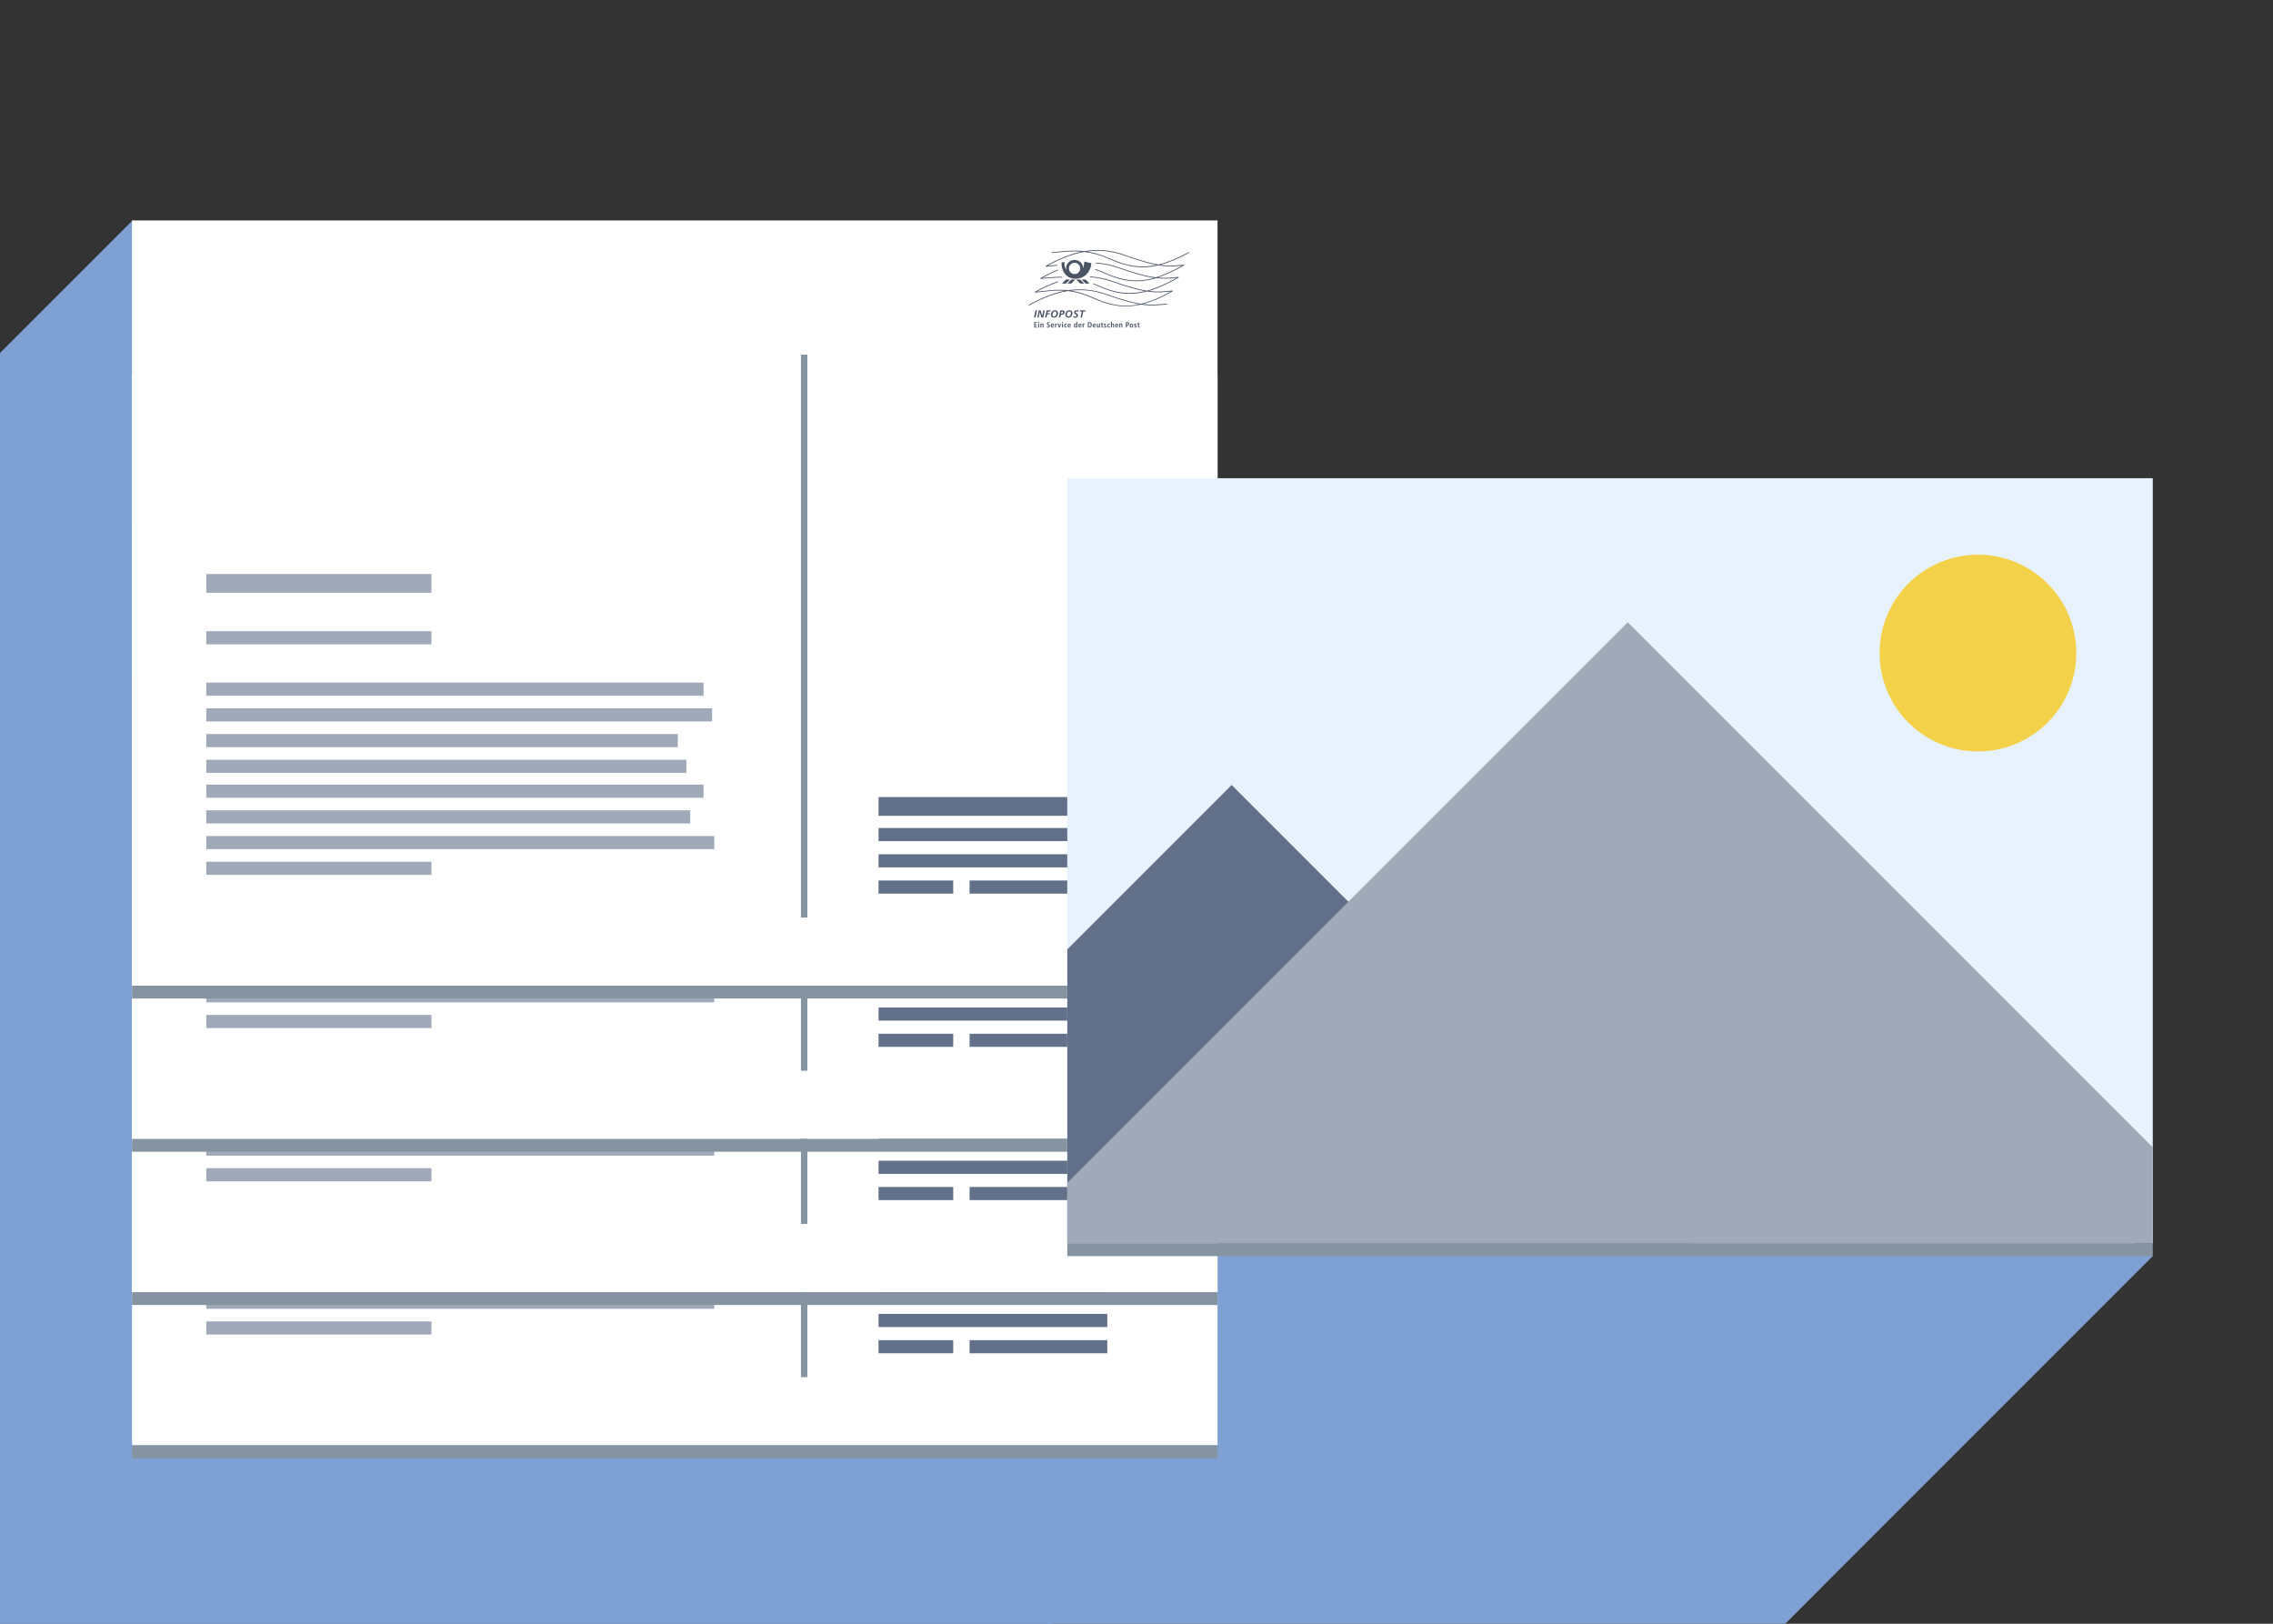 <?xml version="1.0" encoding="utf-8"?>
<!-- Generator: Adobe Illustrator 16.0.4, SVG Export Plug-In . SVG Version: 6.00 Build 0)  -->
<!DOCTYPE svg PUBLIC "-//W3C//DTD SVG 1.1//EN" "http://www.w3.org/Graphics/SVG/1.1/DTD/svg11.dtd">
<svg version="1.1" id="Layer_1" xmlns="http://www.w3.org/2000/svg" xmlns:xlink="http://www.w3.org/1999/xlink" x="0px" y="0px"
	 width="266px" height="190px" viewBox="0 0 266 190" enable-background="new 0 0 266 190" xml:space="preserve">
<rect x="0" y="0" width="266" height="190" fill="#333333" stroke="none"/>
<g>
	<g>
		<polygon fill="#7EA0D3" points="123.109,190 142.483,170.626 15.509,25.794 0.001,41.302 0.001,190 		"/>
		<polygon fill="#7EA0D3" points="208.915,190 251.933,146.981 125.053,55.941 0,180.995 0.001,190 		"/>
	</g>
	<g>
		<g>
			<rect x="15.448" y="79.579" fill="#FFFFFF" width="127.035" height="89.543"/>
			<g>
				<polygon fill="#4B5465" points="125.371,86.491 125.836,86.491 125.368,86.966 124.906,86.966 125.371,86.491 				"/>
				<polygon fill="#4B5465" points="124.747,86.491 125.212,86.491 124.743,86.966 124.279,86.966 124.747,86.491 				"/>
				<polygon fill="#4B5465" points="126.409,86.491 125.945,86.491 126.413,86.966 126.878,86.966 126.409,86.491 				"/>
				<polygon fill="#4B5465" points="127.034,86.491 126.572,86.491 127.038,86.966 127.503,86.966 127.034,86.491 				"/>
				<path fill-rule="evenodd" clip-rule="evenodd" fill="#4B5465" d="M126.751,85.175c0.08-0.219,0.134-0.553,0.146-0.785
					l0.823,0.203c-0.064,0.967-0.79,1.814-1.867,1.814c-1.215-0.002-1.686-1.111-1.62-1.912l0.354-0.062
					c-0.058,0.457,0.084,0.785,0.182,0.936c-0.115-0.645,0.371-1.166,0.981-1.168C126.3,84.2,126.752,84.601,126.751,85.175
					L126.751,85.175z M125.093,85.196L125.093,85.196c0-0.365,0.295-0.66,0.659-0.66s0.659,0.295,0.659,0.66
					c0,0.363-0.295,0.658-0.659,0.658S125.093,85.56,125.093,85.196L125.093,85.196z"/>
				<path fill="#4B5465" d="M138.521,84.761c-0.006,0.002-0.298,0.031-0.298,0.031c-0.771,0.068-1.437,0.127-2.427-0.016
					c1.024-0.273,2.121-0.74,3.378-1.414l-0.042-0.078c-1.336,0.713-2.488,1.195-3.564,1.455c-0.936-0.158-2.156-0.49-3.98-1.141
					c-1.561-0.557-3.094-0.701-4.705-0.424c-1.112-0.135-2.06-0.041-2.994,0.051l-0.811,0.074l0.007,0.09l0.813-0.074
					c0.841-0.084,1.697-0.168,2.675-0.082c-1.327,0.271-2.709,0.826-4.206,1.674l0.024,0.084l0.75-0.066
					c0.199-0.02,0.401-0.037,0.604-0.055c-0.002-0.029-0.005-0.061-0.007-0.09c-0.203,0.018-0.405,0.035-0.604,0.055l-0.533,0.047
					c1.522-0.844,2.934-1.381,4.284-1.615c0.889,0.107,1.884,0.361,3.055,0.883c2.024,0.902,3.708,1.145,5.633,0.682
					c1.116,0.188,1.827,0.125,2.661,0.051l0.087-0.008c-1.123,0.627-2.118,1.08-3.051,1.363c-0.978-0.115-2.266-0.432-4.297-1.154
					c-0.92-0.328-1.827-0.516-2.741-0.566l0.016,0.092c0.898,0.051,1.791,0.236,2.695,0.559c1.9,0.678,3.152,0.998,4.109,1.133
					c-1.971,0.551-3.674,0.334-5.727-0.59c-0.405-0.184-0.787-0.33-1.154-0.455l-0.03,0.084c0.363,0.123,0.744,0.271,1.146,0.453
					c2.147,0.967,3.913,1.168,5.992,0.537c0.889,0.105,1.525,0.045,2.231-0.023l0.207-0.018c-1.299,0.727-2.438,1.225-3.502,1.506
					c-0.942-0.143-2.164-0.463-3.973-1.107c-0.88-0.314-1.753-0.498-2.629-0.553l-0.085,0.088c0.897,0.045,1.786,0.229,2.683,0.549
					c1.688,0.602,2.867,0.922,3.785,1.08c-1.856,0.441-3.498,0.215-5.384-0.635c-0.243-0.109-0.477-0.207-0.702-0.295l0.066,0.123
					c0.194,0.078,0.393,0.16,0.598,0.254c1.978,0.891,3.689,1.105,5.647,0.59c1.078,0.162,1.79,0.096,2.591,0.02l0.204-0.02
					c-1.314,0.734-2.442,1.195-3.468,1.443c-0.944-0.145-2.172-0.465-3.99-1.113c-1.529-0.545-3.021-0.705-4.573-0.473
					c-1.075-0.123-1.998-0.016-2.899,0.088l-0.765,0.08c0.852-0.469,1.668-0.838,2.462-1.111l0.069-0.121
					c-0.885,0.297-1.798,0.713-2.759,1.254l0.037,0.088l0.965-0.1c0.803-0.092,1.617-0.188,2.542-0.119
					c-1.353,0.254-2.757,0.805-4.272,1.664l0.045,0.078c1.628-0.924,3.128-1.488,4.577-1.709c0.847,0.1,1.791,0.34,2.896,0.84
					c1.849,0.83,3.532,1.232,5.642,0.742c1.096,0.168,1.812,0.102,2.621,0.025l0.404-0.037l-0.008-0.09l-0.405,0.037
					c-0.745,0.07-1.413,0.133-2.378,0.006c1.035-0.27,2.176-0.75,3.488-1.498l-0.028-0.084l-0.416,0.039
					c-0.741,0.07-1.403,0.133-2.357,0.01c1.062-0.307,2.202-0.826,3.5-1.564l-0.027-0.084l-0.417,0.037
					c-0.645,0.062-1.229,0.117-2.008,0.045c0.936-0.307,1.939-0.777,3.07-1.422L138.521,84.761L138.521,84.761z M129.978,84.067
					L129.978,84.067c-1.056-0.469-1.965-0.723-2.785-0.85c1.488-0.209,2.916-0.051,4.363,0.465c1.696,0.605,2.875,0.936,3.784,1.107
					C133.521,85.183,131.906,84.927,129.978,84.067L129.978,84.067z M127.922,88.595L127.922,88.595
					c-0.977-0.441-1.827-0.682-2.597-0.803c1.422-0.164,2.798,0.01,4.204,0.51c1.687,0.602,2.868,0.922,3.786,1.082
					C131.335,89.806,129.736,89.409,127.922,88.595L127.922,88.595z"/>
				<path fill="#4B5465" d="M123.807,85.329c-0.67,0.27-1.355,0.604-2.066,1.006l0.026,0.084l0.597-0.051
					c0.63-0.055,1.25-0.107,1.903-0.1l0.034-0.045l-0.038-0.047c-0.657-0.008-1.276,0.047-1.909,0.102l-0.382,0.033
					c0.639-0.354,1.258-0.652,1.861-0.895L123.807,85.329L123.807,85.329z"/>
				<polygon fill="#4B5465" points="121.185,90.103 121.36,90.103 121.183,90.942 121.006,90.942 121.185,90.103 				"/>
				<polygon fill="#4B5465" points="121.572,90.103 121.786,90.103 121.966,90.739 121.968,90.739 122.105,90.103 122.265,90.103 
					122.083,90.942 121.866,90.942 121.689,90.298 121.688,90.298 121.553,90.942 121.394,90.942 121.572,90.103 				"/>
				<polygon fill="#4B5465" points="122.481,90.103 122.945,90.103 122.917,90.235 122.622,90.235 122.579,90.442 122.858,90.442 
					122.833,90.573 122.55,90.573 122.473,90.942 122.305,90.942 122.481,90.103 				"/>
				<path fill="#4B5465" d="M123.815,90.444c0,0.137-0.051,0.271-0.142,0.371c-0.087,0.098-0.214,0.141-0.354,0.141
					c-0.207,0-0.332-0.148-0.332-0.348c0-0.135,0.047-0.264,0.131-0.363c0.093-0.105,0.21-0.156,0.347-0.156
					C123.692,90.089,123.815,90.22,123.815,90.444L123.815,90.444z M123.163,90.618L123.163,90.618c0,0.109,0.057,0.207,0.177,0.207
					c0.194,0,0.299-0.232,0.299-0.398c0-0.113-0.056-0.207-0.177-0.207C123.265,90.22,123.163,90.448,123.163,90.618L123.163,90.618
					z"/>
				<path fill="#4B5465" d="M124.077,90.942h-0.168l0.178-0.84h0.143c0.154,0,0.367,0.008,0.367,0.219
					c0,0.203-0.166,0.303-0.356,0.303h-0.097L124.077,90.942L124.077,90.942z M124.172,90.491L124.172,90.491h0.062
					c0.092,0,0.187-0.049,0.187-0.152c0-0.086-0.067-0.104-0.14-0.104h-0.053L124.172,90.491L124.172,90.491z"/>
				<path fill="#4B5465" d="M125.504,90.444c0,0.137-0.05,0.271-0.14,0.371c-0.088,0.098-0.215,0.141-0.355,0.141
					c-0.208,0-0.332-0.148-0.332-0.348c0-0.135,0.046-0.264,0.133-0.363c0.092-0.105,0.208-0.156,0.347-0.156
					C125.382,90.089,125.504,90.22,125.504,90.444L125.504,90.444z M124.853,90.618L124.853,90.618c0,0.109,0.057,0.207,0.178,0.207
					c0.19,0,0.299-0.232,0.299-0.398c0-0.113-0.058-0.207-0.18-0.207C124.954,90.22,124.853,90.448,124.853,90.618L124.853,90.618z"
					/>
				<path fill="#4B5465" d="M126.186,90.265c-0.049-0.025-0.113-0.045-0.175-0.045c-0.06,0-0.141,0.025-0.141,0.098
					c0,0.135,0.286,0.125,0.286,0.359c0,0.205-0.159,0.279-0.345,0.279c-0.08,0-0.162-0.018-0.239-0.047l0.044-0.143
					c0.064,0.029,0.133,0.059,0.206,0.059c0.082,0,0.159-0.041,0.159-0.133c0-0.15-0.284-0.127-0.284-0.35
					c0-0.178,0.149-0.254,0.312-0.254c0.072,0,0.147,0.01,0.217,0.037L126.186,90.265L126.186,90.265z"/>
				<polygon fill="#4B5465" points="126.389,90.103 127.038,90.103 127.011,90.235 126.771,90.235 126.619,90.942 126.445,90.942 
					126.599,90.235 126.36,90.235 126.389,90.103 				"/>
				<polygon fill="#4B5465" points="121.029,91.481 121.36,91.481 121.36,91.573 121.144,91.573 121.144,91.741 121.349,91.741 
					121.349,91.833 121.144,91.833 121.144,92.021 121.368,92.021 121.368,92.112 121.029,92.112 121.029,91.481 				"/>
				<path fill="#4B5465" d="M121.501,91.448h0.115v0.111h-0.115V91.448L121.501,91.448z M121.503,91.647L121.503,91.647h0.111v0.465
					h-0.111V91.647L121.503,91.647z"/>
				<path fill="#4B5465" d="M121.755,91.724c0-0.029,0-0.057-0.003-0.076h0.104c0.003,0.023,0.005,0.047,0.005,0.07h0.003l0,0
					c0.015-0.027,0.046-0.078,0.123-0.078c0.104,0,0.136,0.078,0.136,0.172v0.301h-0.111v-0.279c0-0.072-0.018-0.102-0.063-0.102
					c-0.06,0-0.079,0.051-0.079,0.109v0.271h-0.113V91.724L121.755,91.724z"/>
				<path fill="#4B5465" d="M122.523,91.989c0.022,0.016,0.073,0.039,0.133,0.039c0.051,0,0.096-0.027,0.096-0.092
					c0-0.045-0.024-0.064-0.081-0.094l-0.058-0.033c-0.063-0.035-0.103-0.084-0.103-0.166c0-0.111,0.091-0.17,0.196-0.17
					c0.066,0,0.115,0.016,0.133,0.021l-0.005,0.098c-0.028-0.012-0.065-0.027-0.119-0.027c-0.057,0-0.086,0.029-0.086,0.074
					c0,0.047,0.031,0.064,0.067,0.084l0.065,0.037c0.073,0.043,0.108,0.082,0.108,0.17c0,0.129-0.089,0.189-0.21,0.189
					c-0.062,0-0.111-0.008-0.144-0.027L122.523,91.989L122.523,91.989z"/>
				<path fill="#4B5465" d="M123.322,92.089c-0.024,0.01-0.073,0.029-0.14,0.029c-0.148,0-0.215-0.107-0.215-0.232
					c0-0.139,0.074-0.246,0.191-0.246c0.102,0,0.186,0.059,0.186,0.248v0.021h-0.268c0,0.08,0.031,0.127,0.118,0.127
					c0.067,0,0.101-0.02,0.122-0.035L123.322,92.089L123.322,92.089z M123.238,91.839L123.238,91.839
					c0-0.082-0.028-0.123-0.079-0.123c-0.059,0-0.082,0.062-0.082,0.123H123.238L123.238,91.839z"/>
				<path fill="#4B5465" d="M123.464,91.724c0-0.029,0-0.057-0.002-0.076h0.1c0.002,0.027,0.004,0.057,0.004,0.084h0.002
					c0.014-0.035,0.049-0.092,0.118-0.092l0.018,0.002v0.105c0,0-0.019-0.004-0.031-0.004c-0.044,0-0.095,0.027-0.095,0.113v0.256
					h-0.113V91.724L123.464,91.724z"/>
				<polygon fill="#4B5465" points="123.767,91.647 123.882,91.647 123.976,92.005 123.978,92.005 124.072,91.647 124.183,91.647 
					124.039,92.112 123.906,92.112 123.767,91.647 				"/>
				<path fill="#4B5465" d="M124.28,91.448h0.115v0.111h-0.115V91.448L124.28,91.448z M124.28,91.647L124.28,91.647h0.113v0.465
					h-0.113V91.647L124.28,91.647z"/>
				<path fill="#4B5465" d="M124.851,92.101c-0.028,0.01-0.066,0.018-0.112,0.018c-0.151,0-0.218-0.107-0.218-0.238
					c0-0.133,0.067-0.24,0.225-0.24c0.035,0,0.077,0.01,0.098,0.02l-0.007,0.088c-0.019-0.01-0.047-0.023-0.077-0.023
					c-0.087,0-0.122,0.059-0.122,0.156c0,0.088,0.042,0.154,0.128,0.154c0.024,0,0.062-0.014,0.078-0.023L124.851,92.101
					L124.851,92.101z"/>
				<path fill="#4B5465" d="M125.287,92.089c-0.022,0.01-0.071,0.029-0.138,0.029c-0.15,0-0.215-0.107-0.215-0.232
					c0-0.139,0.071-0.246,0.191-0.246c0.1,0,0.186,0.059,0.186,0.248v0.021h-0.27c0,0.08,0.033,0.127,0.119,0.127
					c0.068,0,0.102-0.02,0.121-0.035L125.287,92.089L125.287,92.089z M125.203,91.839L125.203,91.839
					c0-0.082-0.026-0.123-0.077-0.123c-0.059,0-0.084,0.062-0.084,0.123H125.203L125.203,91.839z"/>
				<path fill="#4B5465" d="M126.072,91.435v0.598c0,0.033,0,0.062,0.003,0.08h-0.104c-0.003-0.014-0.004-0.041-0.004-0.072h-0.002
					c-0.019,0.039-0.053,0.078-0.126,0.078c-0.114,0-0.161-0.109-0.161-0.238c0-0.152,0.06-0.24,0.16-0.24
					c0.067,0,0.104,0.037,0.118,0.074h0.003v-0.279H126.072L126.072,91.435z M125.871,92.036L125.871,92.036
					c0.066,0,0.089-0.07,0.089-0.158c0-0.09-0.025-0.156-0.087-0.156s-0.084,0.061-0.084,0.154
					C125.789,91.983,125.807,92.036,125.871,92.036L125.871,92.036z"/>
				<path fill="#4B5465" d="M126.546,92.089c-0.024,0.01-0.073,0.029-0.14,0.029c-0.15,0-0.217-0.107-0.217-0.232
					c0-0.139,0.075-0.246,0.192-0.246c0.102,0,0.188,0.059,0.188,0.248v0.021H126.3c0,0.08,0.031,0.127,0.117,0.127
					c0.069,0,0.101-0.02,0.122-0.035L126.546,92.089L126.546,92.089z M126.46,91.839L126.46,91.839c0-0.082-0.027-0.123-0.078-0.123
					c-0.06,0-0.082,0.062-0.082,0.123H126.46L126.46,91.839z"/>
				<path fill="#4B5465" d="M126.686,91.724c0-0.029,0-0.057-0.001-0.076h0.102c0,0.027,0.001,0.057,0.001,0.084h0.002
					c0.015-0.035,0.05-0.092,0.12-0.092c0.006,0,0.011,0.002,0.018,0.002v0.105c-0.01-0.002-0.021-0.004-0.031-0.004
					c-0.045,0-0.096,0.027-0.096,0.113v0.256h-0.114V91.724L126.686,91.724z"/>
				<path fill="#4B5465" d="M127.304,91.481h0.165c0.196,0,0.301,0.107,0.301,0.314c0,0.213-0.126,0.316-0.301,0.316h-0.165V91.481
					L127.304,91.481z M127.42,92.022L127.42,92.022h0.04c0.128,0,0.188-0.088,0.188-0.227c0-0.137-0.06-0.227-0.188-0.227h-0.04
					V92.022L127.42,92.022z"/>
				<path fill="#4B5465" d="M128.218,92.089c-0.021,0.01-0.072,0.029-0.139,0.029c-0.148,0-0.215-0.107-0.215-0.232
					c0-0.139,0.073-0.246,0.191-0.246c0.101,0,0.188,0.059,0.188,0.248v0.021h-0.271c0,0.08,0.031,0.127,0.117,0.127
					c0.069,0,0.103-0.02,0.124-0.035L128.218,92.089L128.218,92.089z M128.134,91.839L128.134,91.839
					c0-0.082-0.028-0.123-0.078-0.123c-0.059,0-0.083,0.062-0.083,0.123H128.134L128.134,91.839z"/>
				<path fill="#4B5465" d="M128.726,92.034c0,0.029,0,0.057,0.004,0.078h-0.106c0-0.023-0.004-0.049-0.004-0.072h-0.001l0,0
					c-0.021,0.035-0.051,0.078-0.123,0.078c-0.106,0-0.137-0.078-0.137-0.172v-0.299h0.11v0.277c0,0.072,0.02,0.102,0.066,0.102
					c0.062,0,0.078-0.055,0.078-0.113v-0.266h0.112V92.034L128.726,92.034z"/>
				<path fill="#4B5465" d="M128.896,91.552l0.113-0.035v0.131h0.092v0.082h-0.092v0.24c0,0.051,0.018,0.064,0.051,0.064
					c0.02,0,0.033-0.006,0.041-0.01v0.078c-0.017,0.01-0.041,0.016-0.074,0.016c-0.084,0-0.131-0.037-0.131-0.135v-0.254h-0.073
					v-0.082h0.073V91.552L128.896,91.552z"/>
				<path fill="#4B5465" d="M129.188,92.003c0.017,0.008,0.063,0.031,0.116,0.031c0.042,0,0.073-0.01,0.073-0.047
					c0-0.018-0.01-0.035-0.051-0.059l-0.045-0.027c-0.046-0.027-0.1-0.057-0.1-0.131c0-0.062,0.062-0.131,0.162-0.131
					c0.06,0,0.105,0.016,0.115,0.02l-0.006,0.086c-0.027-0.012-0.059-0.021-0.099-0.021c-0.044,0-0.063,0.018-0.063,0.045
					c0,0.025,0.02,0.039,0.053,0.061l0.055,0.035c0.056,0.037,0.087,0.062,0.087,0.117c0,0.086-0.073,0.137-0.173,0.137
					c-0.059,0-0.108-0.014-0.131-0.021L129.188,92.003L129.188,92.003z"/>
				<path fill="#4B5465" d="M129.913,92.101c-0.025,0.01-0.064,0.018-0.109,0.018c-0.154,0-0.22-0.107-0.22-0.238
					c0-0.133,0.07-0.24,0.226-0.24c0.035,0,0.075,0.01,0.097,0.02l-0.005,0.088c-0.02-0.01-0.049-0.023-0.079-0.023
					c-0.084,0-0.122,0.059-0.122,0.156c0,0.088,0.04,0.154,0.127,0.154c0.026,0,0.063-0.014,0.079-0.023L129.913,92.101
					L129.913,92.101z"/>
				<path fill="#4B5465" d="M130.011,91.435h0.111v0.271h0.004c0.02-0.029,0.045-0.066,0.114-0.066c0.106,0,0.138,0.078,0.138,0.172
					v0.301h-0.111v-0.279c0-0.072-0.02-0.102-0.064-0.102c-0.059,0-0.08,0.051-0.08,0.109v0.271h-0.111V91.435L130.011,91.435z"/>
				<path fill="#4B5465" d="M130.849,92.089c-0.023,0.01-0.072,0.029-0.139,0.029c-0.15,0-0.215-0.107-0.215-0.232
					c0-0.139,0.075-0.246,0.19-0.246c0.101,0,0.186,0.059,0.186,0.248v0.021h-0.267c0,0.08,0.031,0.127,0.116,0.127
					c0.068,0,0.102-0.02,0.122-0.035L130.849,92.089L130.849,92.089z M130.765,91.839L130.765,91.839
					c0-0.082-0.026-0.123-0.079-0.123c-0.058,0-0.081,0.062-0.081,0.123H130.765L130.765,91.839z"/>
				<path fill="#4B5465" d="M130.988,91.724c0-0.029,0-0.057-0.002-0.076h0.102c0.002,0.023,0.005,0.047,0.005,0.07h0.002l0,0
					c0.016-0.027,0.046-0.078,0.123-0.078c0.104,0,0.136,0.078,0.136,0.172v0.301h-0.11v-0.279c0-0.072-0.018-0.102-0.064-0.102
					c-0.06,0-0.078,0.051-0.078,0.109v0.271h-0.112V91.724L130.988,91.724z"/>
				<path fill="#4B5465" d="M131.759,91.481h0.181c0.131,0,0.197,0.072,0.197,0.191s-0.066,0.191-0.197,0.191h-0.066v0.248h-0.114
					V91.481L131.759,91.481z M131.919,91.776L131.919,91.776c0.071,0,0.103-0.035,0.103-0.104s-0.031-0.104-0.103-0.104h-0.046
					v0.207H131.919L131.919,91.776z"/>
				<path fill="#4B5465" d="M132.411,91.64c0.093,0,0.203,0.049,0.203,0.238c0,0.195-0.11,0.24-0.203,0.24
					c-0.096,0-0.206-0.045-0.206-0.24C132.205,91.688,132.315,91.64,132.411,91.64L132.411,91.64z M132.411,92.04L132.411,92.04
					c0.072,0,0.088-0.084,0.088-0.162c0-0.076-0.016-0.158-0.088-0.158s-0.089,0.082-0.089,0.158
					C132.322,91.956,132.339,92.04,132.411,92.04L132.411,92.04z"/>
				<path fill="#4B5465" d="M132.72,92.003c0.019,0.008,0.064,0.031,0.116,0.031c0.04,0,0.07-0.01,0.07-0.047
					c0-0.018-0.007-0.035-0.048-0.059l-0.045-0.027c-0.049-0.027-0.1-0.057-0.1-0.131c0-0.062,0.062-0.131,0.159-0.131
					c0.062,0,0.106,0.016,0.117,0.02l-0.004,0.086c-0.031-0.012-0.06-0.021-0.102-0.021c-0.045,0-0.062,0.018-0.062,0.045
					c0,0.025,0.021,0.039,0.051,0.061l0.058,0.035c0.058,0.037,0.086,0.062,0.086,0.117c0,0.086-0.071,0.137-0.174,0.137
					c-0.057,0-0.104-0.014-0.129-0.021L132.72,92.003L132.72,92.003z"/>
				<path fill="#4B5465" d="M133.168,91.552l0.114-0.035v0.131h0.091v0.082h-0.091v0.24c0,0.051,0.018,0.064,0.049,0.064
					c0.021,0,0.035-0.006,0.035-0.006l0.007,0.074c-0.018,0.01-0.04,0.016-0.073,0.016c-0.084,0-0.132-0.037-0.132-0.135v-0.254
					h-0.071v-0.082h0.071V91.552L133.168,91.552z"/>
			</g>
			<g>
				
					<line fill="none" stroke="#62708A" stroke-width="2.194" stroke-miterlimit="10" x1="102.813" y1="148.149" x2="129.583" y2="148.149"/>
				
					<line fill="none" stroke="#62708A" stroke-width="1.536" stroke-miterlimit="10" x1="102.813" y1="151.44" x2="129.583" y2="151.44"/>
				
					<line fill="none" stroke="#62708A" stroke-width="1.536" stroke-miterlimit="10" x1="102.813" y1="154.513" x2="129.583" y2="154.513"/>
				
					<line fill="none" stroke="#62708A" stroke-width="1.536" stroke-miterlimit="10" x1="102.813" y1="157.585" x2="111.552" y2="157.585"/>
				
					<line fill="none" stroke="#62708A" stroke-width="1.536" stroke-miterlimit="10" x1="113.468" y1="157.585" x2="129.583" y2="157.585"/>
			</g>
			<rect x="15.448" y="169.122" fill="#8693A1" width="127.035" height="1.504"/>
			<rect x="93.731" y="95.284" fill="#8693A1" width="0.752" height="65.863"/>
			<g>
				
					<line fill="none" stroke="#A0A9B8" stroke-width="2.194" stroke-miterlimit="10" x1="24.142" y1="122.05" x2="50.486" y2="122.05"/>
				
					<line fill="none" stroke="#A0A9B8" stroke-width="1.536" stroke-miterlimit="10" x1="24.142" y1="128.413" x2="50.486" y2="128.413"/>
				
					<line fill="none" stroke="#A0A9B8" stroke-width="1.536" stroke-miterlimit="10" x1="24.142" y1="134.429" x2="82.331" y2="134.429"/>
				
					<line fill="none" stroke="#A0A9B8" stroke-width="1.536" stroke-miterlimit="10" x1="24.142" y1="137.437" x2="83.336" y2="137.437"/>
				
					<line fill="none" stroke="#A0A9B8" stroke-width="1.536" stroke-miterlimit="10" x1="24.142" y1="140.444" x2="79.322" y2="140.444"/>
				
					<line fill="none" stroke="#A0A9B8" stroke-width="1.536" stroke-miterlimit="10" x1="24.142" y1="143.452" x2="80.325" y2="143.452"/>
				
					<line fill="none" stroke="#A0A9B8" stroke-width="1.536" stroke-miterlimit="10" x1="24.142" y1="146.364" x2="82.331" y2="146.364"/>
				
					<line fill="none" stroke="#A0A9B8" stroke-width="1.536" stroke-miterlimit="10" x1="24.142" y1="149.372" x2="80.779" y2="149.372"/>
				
					<line fill="none" stroke="#A0A9B8" stroke-width="1.536" stroke-miterlimit="10" x1="24.142" y1="152.38" x2="83.587" y2="152.38"/>
				
					<line fill="none" stroke="#A0A9B8" stroke-width="1.536" stroke-miterlimit="10" x1="24.142" y1="155.388" x2="50.486" y2="155.388"/>
			</g>
		</g>
		<g>
			<rect x="15.448" y="61.653" fill="#FFFFFF" width="127.035" height="89.545"/>
			<g>
				<polygon fill="#4B5465" points="125.371,68.567 125.836,68.567 125.368,69.042 124.906,69.042 125.371,68.567 				"/>
				<polygon fill="#4B5465" points="124.747,68.567 125.212,68.567 124.743,69.042 124.279,69.042 124.747,68.567 				"/>
				<polygon fill="#4B5465" points="126.409,68.567 125.945,68.567 126.413,69.042 126.878,69.042 126.409,68.567 				"/>
				<polygon fill="#4B5465" points="127.034,68.567 126.572,68.567 127.038,69.042 127.503,69.042 127.034,68.567 				"/>
				<path fill-rule="evenodd" clip-rule="evenodd" fill="#4B5465" d="M126.751,67.251c0.08-0.219,0.134-0.555,0.146-0.787
					l0.823,0.205c-0.064,0.967-0.79,1.812-1.867,1.812c-1.215,0-1.686-1.109-1.62-1.912l0.354-0.061
					c-0.058,0.455,0.084,0.785,0.182,0.936c-0.115-0.645,0.371-1.168,0.981-1.168C126.3,66.276,126.752,66.677,126.751,67.251
					L126.751,67.251z M125.093,67.271L125.093,67.271c0-0.363,0.295-0.658,0.659-0.658s0.659,0.295,0.659,0.658
					c0,0.365-0.295,0.66-0.659,0.66S125.093,67.636,125.093,67.271L125.093,67.271z"/>
				<path fill="#4B5465" d="M138.521,66.835c-0.006,0.004-0.298,0.031-0.298,0.031c-0.771,0.07-1.437,0.129-2.427-0.016
					c1.024-0.271,2.121-0.74,3.378-1.412l-0.042-0.08c-1.336,0.715-2.488,1.195-3.564,1.455c-0.936-0.156-2.156-0.49-3.98-1.141
					c-1.561-0.555-3.094-0.701-4.705-0.424c-1.112-0.133-2.06-0.041-2.994,0.053l-0.811,0.074l0.007,0.09l0.813-0.076
					c0.841-0.082,1.697-0.166,2.675-0.082c-1.327,0.271-2.709,0.826-4.206,1.676l0.024,0.084l0.75-0.066
					c0.199-0.02,0.401-0.039,0.604-0.055c-0.002-0.029-0.005-0.061-0.007-0.092c-0.203,0.018-0.405,0.037-0.604,0.057l-0.533,0.047
					c1.522-0.844,2.934-1.383,4.284-1.617c0.889,0.109,1.884,0.363,3.055,0.885c2.024,0.9,3.708,1.145,5.633,0.682
					c1.116,0.188,1.827,0.123,2.661,0.049l0.087-0.008c-1.123,0.629-2.118,1.08-3.051,1.365c-0.978-0.117-2.266-0.432-4.297-1.154
					c-0.92-0.328-1.827-0.518-2.741-0.566l0.016,0.092c0.898,0.051,1.791,0.236,2.695,0.559c1.9,0.676,3.152,0.998,4.109,1.133
					c-1.971,0.551-3.674,0.334-5.727-0.592c-0.405-0.182-0.787-0.33-1.154-0.455l-0.03,0.084c0.363,0.123,0.744,0.273,1.146,0.453
					c2.147,0.967,3.913,1.17,5.992,0.539c0.889,0.104,1.525,0.043,2.231-0.023l0.207-0.02c-1.299,0.727-2.438,1.227-3.502,1.508
					c-0.942-0.145-2.164-0.465-3.973-1.109c-0.88-0.314-1.753-0.498-2.629-0.551l-0.085,0.086c0.897,0.047,1.786,0.23,2.683,0.551
					c1.688,0.6,2.867,0.92,3.785,1.078c-1.856,0.443-3.498,0.215-5.384-0.635c-0.243-0.109-0.477-0.205-0.702-0.293l0.066,0.123
					c0.194,0.078,0.393,0.16,0.598,0.252c1.978,0.891,3.689,1.105,5.647,0.59c1.078,0.164,1.79,0.096,2.591,0.02l0.204-0.018
					c-1.314,0.732-2.442,1.195-3.468,1.443c-0.944-0.145-2.172-0.467-3.99-1.115c-1.529-0.543-3.021-0.705-4.573-0.471
					c-1.075-0.123-1.998-0.018-2.899,0.088l-0.765,0.078c0.852-0.467,1.668-0.836,2.462-1.111l0.069-0.121
					c-0.885,0.299-1.798,0.715-2.759,1.254l0.037,0.09l0.965-0.1c0.803-0.094,1.617-0.188,2.542-0.119
					c-1.353,0.254-2.757,0.805-4.272,1.664l0.045,0.078c1.628-0.924,3.128-1.49,4.577-1.709c0.847,0.098,1.791,0.34,2.896,0.838
					c1.849,0.832,3.532,1.234,5.642,0.744c1.096,0.168,1.812,0.1,2.621,0.023l0.404-0.037l-0.008-0.09l-0.405,0.037
					c-0.745,0.07-1.413,0.135-2.378,0.008c1.035-0.27,2.176-0.75,3.488-1.498l-0.028-0.084l-0.416,0.037
					c-0.741,0.07-1.403,0.135-2.357,0.01c1.062-0.307,2.202-0.824,3.5-1.564l-0.027-0.084l-0.417,0.039
					c-0.645,0.061-1.229,0.117-2.008,0.045c0.936-0.307,1.939-0.777,3.07-1.422L138.521,66.835L138.521,66.835z M129.978,66.144
					L129.978,66.144c-1.056-0.471-1.965-0.723-2.785-0.85c1.488-0.211,2.916-0.051,4.363,0.465c1.696,0.604,2.875,0.936,3.784,1.107
					C133.521,67.257,131.906,67.003,129.978,66.144L129.978,66.144z M127.922,70.669L127.922,70.669
					c-0.977-0.441-1.827-0.682-2.597-0.801c1.422-0.164,2.798,0.008,4.204,0.51c1.687,0.602,2.868,0.922,3.786,1.082
					C131.335,71.88,129.736,71.485,127.922,70.669L127.922,70.669z"/>
				<path fill="#4B5465" d="M123.807,67.405c-0.67,0.27-1.355,0.602-2.066,1.004l0.026,0.084l0.597-0.049
					c0.63-0.057,1.25-0.107,1.903-0.1l0.034-0.047l-0.038-0.047c-0.657-0.006-1.276,0.047-1.909,0.104l-0.382,0.031
					c0.639-0.354,1.258-0.65,1.861-0.895L123.807,67.405L123.807,67.405z"/>
				<polygon fill="#4B5465" points="121.185,72.179 121.36,72.179 121.183,73.017 121.006,73.017 121.185,72.179 				"/>
				<polygon fill="#4B5465" points="121.572,72.179 121.786,72.179 121.966,72.815 121.968,72.815 122.105,72.179 122.265,72.179 
					122.083,73.017 121.866,73.017 121.689,72.374 121.688,72.374 121.553,73.017 121.394,73.017 121.572,72.179 				"/>
				<polygon fill="#4B5465" points="122.481,72.179 122.945,72.179 122.917,72.31 122.622,72.31 122.579,72.517 122.858,72.517 
					122.833,72.649 122.55,72.649 122.473,73.017 122.305,73.017 122.481,72.179 				"/>
				<path fill="#4B5465" d="M123.815,72.519c0,0.139-0.051,0.271-0.142,0.373c-0.087,0.098-0.214,0.141-0.354,0.141
					c-0.207,0-0.332-0.148-0.332-0.35c0-0.133,0.047-0.264,0.131-0.363c0.093-0.104,0.21-0.156,0.347-0.156
					C123.692,72.163,123.815,72.296,123.815,72.519L123.815,72.519z M123.163,72.692L123.163,72.692
					c0,0.109,0.057,0.207,0.177,0.207c0.194,0,0.299-0.23,0.299-0.398c0-0.111-0.056-0.205-0.177-0.205
					C123.265,72.296,123.163,72.522,123.163,72.692L123.163,72.692z"/>
				<path fill="#4B5465" d="M124.077,73.017h-0.168l0.178-0.838h0.143c0.154,0,0.367,0.008,0.367,0.217
					c0,0.203-0.166,0.303-0.356,0.303h-0.097L124.077,73.017L124.077,73.017z M124.172,72.565L124.172,72.565h0.062
					c0.092,0,0.187-0.047,0.187-0.152c0-0.084-0.067-0.104-0.14-0.104h-0.053L124.172,72.565L124.172,72.565z"/>
				<path fill="#4B5465" d="M125.504,72.519c0,0.139-0.05,0.271-0.14,0.373c-0.088,0.098-0.215,0.141-0.355,0.141
					c-0.208,0-0.332-0.148-0.332-0.35c0-0.133,0.046-0.264,0.133-0.363c0.092-0.104,0.208-0.156,0.347-0.156
					C125.382,72.163,125.504,72.296,125.504,72.519L125.504,72.519z M124.853,72.692L124.853,72.692
					c0,0.109,0.057,0.207,0.178,0.207c0.19,0,0.299-0.23,0.299-0.398c0-0.111-0.058-0.205-0.18-0.205
					C124.954,72.296,124.853,72.522,124.853,72.692L124.853,72.692z"/>
				<path fill="#4B5465" d="M126.186,72.339c-0.049-0.025-0.113-0.043-0.175-0.043c-0.06,0-0.141,0.023-0.141,0.096
					c0,0.135,0.286,0.127,0.286,0.359c0,0.207-0.159,0.281-0.345,0.281c-0.08,0-0.162-0.02-0.239-0.047l0.044-0.143
					c0.064,0.029,0.133,0.057,0.206,0.057c0.082,0,0.159-0.041,0.159-0.131c0-0.152-0.284-0.127-0.284-0.352
					c0-0.176,0.149-0.254,0.312-0.254c0.072,0,0.147,0.01,0.217,0.037L126.186,72.339L126.186,72.339z"/>
				<polygon fill="#4B5465" points="126.389,72.179 127.038,72.179 127.011,72.31 126.771,72.31 126.619,73.017 126.445,73.017 
					126.599,72.31 126.36,72.31 126.389,72.179 				"/>
				<polygon fill="#4B5465" points="121.029,73.558 121.36,73.558 121.36,73.649 121.144,73.649 121.144,73.817 121.349,73.817 
					121.349,73.909 121.144,73.909 121.144,74.095 121.368,74.095 121.368,74.187 121.029,74.187 121.029,73.558 				"/>
				<path fill="#4B5465" d="M121.501,73.524h0.115v0.109h-0.115V73.524L121.501,73.524z M121.503,73.722L121.503,73.722h0.111v0.465
					h-0.111V73.722L121.503,73.722z"/>
				<path fill="#4B5465" d="M121.755,73.8c0-0.029,0-0.057-0.003-0.078h0.104c0.003,0.023,0.005,0.049,0.005,0.072h0.003l0,0
					c0.015-0.029,0.046-0.08,0.123-0.08c0.104,0,0.136,0.08,0.136,0.174v0.299h-0.111v-0.279c0-0.07-0.018-0.1-0.063-0.1
					c-0.06,0-0.079,0.049-0.079,0.109v0.27h-0.113V73.8L121.755,73.8z"/>
				<path fill="#4B5465" d="M122.523,74.065c0.022,0.014,0.073,0.039,0.133,0.039c0.051,0,0.096-0.029,0.096-0.092
					c0-0.045-0.024-0.064-0.081-0.096l-0.058-0.033c-0.063-0.033-0.103-0.084-0.103-0.164c0-0.113,0.091-0.172,0.196-0.172
					c0.066,0,0.115,0.018,0.133,0.023l-0.005,0.096c-0.028-0.01-0.065-0.027-0.119-0.027c-0.057,0-0.086,0.031-0.086,0.074
					c0,0.047,0.031,0.064,0.067,0.086l0.065,0.037c0.073,0.041,0.108,0.082,0.108,0.17c0,0.127-0.089,0.189-0.21,0.189
					c-0.062,0-0.111-0.01-0.144-0.027L122.523,74.065L122.523,74.065z"/>
				<path fill="#4B5465" d="M123.322,74.165c-0.024,0.01-0.073,0.029-0.14,0.029c-0.148,0-0.215-0.107-0.215-0.232
					c0-0.139,0.074-0.248,0.191-0.248c0.102,0,0.186,0.061,0.186,0.25v0.021h-0.268c0,0.078,0.031,0.127,0.118,0.127
					c0.067,0,0.101-0.021,0.122-0.037L123.322,74.165L123.322,74.165z M123.238,73.915L123.238,73.915
					c0-0.082-0.028-0.125-0.079-0.125c-0.059,0-0.082,0.062-0.082,0.125H123.238L123.238,73.915z"/>
				<path fill="#4B5465" d="M123.464,73.8c0-0.029,0-0.057-0.002-0.078h0.1c0.002,0.029,0.004,0.057,0.004,0.086h0.002
					c0.014-0.037,0.049-0.094,0.118-0.094l0.018,0.004v0.105c0,0-0.019-0.006-0.031-0.006c-0.044,0-0.095,0.029-0.095,0.115v0.254
					h-0.113V73.8L123.464,73.8z"/>
				<polygon fill="#4B5465" points="123.767,73.722 123.882,73.722 123.976,74.081 123.978,74.081 124.072,73.722 124.183,73.722 
					124.039,74.187 123.906,74.187 123.767,73.722 				"/>
				<path fill="#4B5465" d="M124.28,73.524h0.115v0.109h-0.115V73.524L124.28,73.524z M124.28,73.722L124.28,73.722h0.113v0.465
					h-0.113V73.722L124.28,73.722z"/>
				<path fill="#4B5465" d="M124.851,74.175c-0.028,0.01-0.066,0.02-0.112,0.02c-0.151,0-0.218-0.107-0.218-0.238
					c0-0.133,0.067-0.242,0.225-0.242c0.035,0,0.077,0.012,0.098,0.02l-0.007,0.09c-0.019-0.012-0.047-0.023-0.077-0.023
					c-0.087,0-0.122,0.057-0.122,0.156c0,0.086,0.042,0.152,0.128,0.152c0.024,0,0.062-0.012,0.078-0.021L124.851,74.175
					L124.851,74.175z"/>
				<path fill="#4B5465" d="M125.287,74.165c-0.022,0.01-0.071,0.029-0.138,0.029c-0.15,0-0.215-0.107-0.215-0.232
					c0-0.139,0.071-0.248,0.191-0.248c0.1,0,0.186,0.061,0.186,0.25v0.021h-0.27c0,0.078,0.033,0.127,0.119,0.127
					c0.068,0,0.102-0.021,0.121-0.037L125.287,74.165L125.287,74.165z M125.203,73.915L125.203,73.915
					c0-0.082-0.026-0.125-0.077-0.125c-0.059,0-0.084,0.062-0.084,0.125H125.203L125.203,73.915z"/>
				<path fill="#4B5465" d="M126.072,73.511v0.598c0,0.033,0,0.061,0.003,0.078h-0.104c-0.003-0.014-0.004-0.041-0.004-0.072h-0.002
					c-0.019,0.041-0.053,0.08-0.126,0.08c-0.114,0-0.161-0.109-0.161-0.238c0-0.152,0.06-0.242,0.16-0.242
					c0.067,0,0.104,0.039,0.118,0.074h0.003v-0.277H126.072L126.072,73.511z M125.871,74.112L125.871,74.112
					c0.066,0,0.089-0.072,0.089-0.16c0-0.09-0.025-0.154-0.087-0.154s-0.084,0.061-0.084,0.152
					C125.789,74.058,125.807,74.112,125.871,74.112L125.871,74.112z"/>
				<path fill="#4B5465" d="M126.546,74.165c-0.024,0.01-0.073,0.029-0.14,0.029c-0.15,0-0.217-0.107-0.217-0.232
					c0-0.139,0.075-0.248,0.192-0.248c0.102,0,0.188,0.061,0.188,0.25v0.021H126.3c0,0.078,0.031,0.127,0.117,0.127
					c0.069,0,0.101-0.021,0.122-0.037L126.546,74.165L126.546,74.165z M126.46,73.915L126.46,73.915
					c0-0.082-0.027-0.125-0.078-0.125c-0.06,0-0.082,0.062-0.082,0.125H126.46L126.46,73.915z"/>
				<path fill="#4B5465" d="M126.686,73.8c0-0.029,0-0.057-0.001-0.078h0.102c0,0.029,0.001,0.057,0.001,0.086h0.002
					c0.015-0.037,0.05-0.094,0.12-0.094c0.006,0,0.011,0.004,0.018,0.004v0.105c-0.01-0.004-0.021-0.006-0.031-0.006
					c-0.045,0-0.096,0.029-0.096,0.115v0.254h-0.114V73.8L126.686,73.8z"/>
				<path fill="#4B5465" d="M127.304,73.558h0.165c0.196,0,0.301,0.105,0.301,0.314c0,0.213-0.126,0.314-0.301,0.314h-0.165V73.558
					L127.304,73.558z M127.42,74.099L127.42,74.099h0.04c0.128,0,0.188-0.088,0.188-0.227s-0.06-0.227-0.188-0.227h-0.04V74.099
					L127.42,74.099z"/>
				<path fill="#4B5465" d="M128.218,74.165c-0.021,0.01-0.072,0.029-0.139,0.029c-0.148,0-0.215-0.107-0.215-0.232
					c0-0.139,0.073-0.248,0.191-0.248c0.101,0,0.188,0.061,0.188,0.25v0.021h-0.271c0,0.078,0.031,0.127,0.117,0.127
					c0.069,0,0.103-0.021,0.124-0.037L128.218,74.165L128.218,74.165z M128.134,73.915L128.134,73.915
					c0-0.082-0.028-0.125-0.078-0.125c-0.059,0-0.083,0.062-0.083,0.125H128.134L128.134,73.915z"/>
				<path fill="#4B5465" d="M128.726,74.11c0,0.029,0,0.055,0.004,0.076h-0.106c0-0.023-0.004-0.047-0.004-0.07l-0.001-0.002v0.002
					c-0.021,0.033-0.051,0.078-0.123,0.078c-0.106,0-0.137-0.078-0.137-0.172v-0.301h0.11v0.279c0,0.072,0.02,0.102,0.066,0.102
					c0.062,0,0.078-0.055,0.078-0.113v-0.268h0.112V74.11L128.726,74.11z"/>
				<path fill="#4B5465" d="M128.896,73.626l0.113-0.033v0.129h0.092v0.082h-0.092v0.242c0,0.049,0.018,0.062,0.051,0.062
					c0.02,0,0.033-0.004,0.041-0.01v0.08c-0.017,0.008-0.041,0.016-0.074,0.016c-0.084,0-0.131-0.037-0.131-0.135v-0.256h-0.073
					v-0.082h0.073V73.626L128.896,73.626z"/>
				<path fill="#4B5465" d="M129.188,74.079c0.017,0.006,0.063,0.029,0.116,0.029c0.042,0,0.073-0.01,0.073-0.045
					c0-0.018-0.01-0.035-0.051-0.059l-0.045-0.027c-0.046-0.027-0.1-0.059-0.1-0.131c0-0.064,0.062-0.133,0.162-0.133
					c0.06,0,0.105,0.016,0.115,0.02l-0.006,0.088c-0.027-0.012-0.059-0.021-0.099-0.021c-0.044,0-0.063,0.018-0.063,0.045
					c0,0.025,0.02,0.039,0.053,0.061l0.055,0.035c0.056,0.035,0.087,0.062,0.087,0.117c0,0.086-0.073,0.137-0.173,0.137
					c-0.059,0-0.108-0.014-0.131-0.023L129.188,74.079L129.188,74.079z"/>
				<path fill="#4B5465" d="M129.913,74.175c-0.025,0.01-0.064,0.02-0.109,0.02c-0.154,0-0.22-0.107-0.22-0.238
					c0-0.133,0.07-0.242,0.226-0.242c0.035,0,0.075,0.012,0.097,0.02l-0.005,0.09c-0.02-0.012-0.049-0.023-0.079-0.023
					c-0.084,0-0.122,0.057-0.122,0.156c0,0.086,0.04,0.152,0.127,0.152c0.026,0,0.063-0.012,0.079-0.021L129.913,74.175
					L129.913,74.175z"/>
				<path fill="#4B5465" d="M130.011,73.511h0.111v0.271h0.004c0.02-0.029,0.045-0.068,0.114-0.068c0.106,0,0.138,0.08,0.138,0.174
					v0.299h-0.111v-0.279c0-0.07-0.02-0.1-0.064-0.1c-0.059,0-0.08,0.049-0.08,0.109v0.27h-0.111V73.511L130.011,73.511z"/>
				<path fill="#4B5465" d="M130.849,74.165c-0.023,0.01-0.072,0.029-0.139,0.029c-0.15,0-0.215-0.107-0.215-0.232
					c0-0.139,0.075-0.248,0.19-0.248c0.101,0,0.186,0.061,0.186,0.25v0.021h-0.267c0,0.078,0.031,0.127,0.116,0.127
					c0.068,0,0.102-0.021,0.122-0.037L130.849,74.165L130.849,74.165z M130.765,73.915L130.765,73.915
					c0-0.082-0.026-0.125-0.079-0.125c-0.058,0-0.081,0.062-0.081,0.125H130.765L130.765,73.915z"/>
				<path fill="#4B5465" d="M130.988,73.8c0-0.029,0-0.057-0.002-0.078h0.102c0.002,0.023,0.005,0.049,0.005,0.072h0.002l0,0
					c0.016-0.029,0.046-0.08,0.123-0.08c0.104,0,0.136,0.08,0.136,0.174v0.299h-0.11v-0.279c0-0.07-0.018-0.1-0.064-0.1
					c-0.06,0-0.078,0.049-0.078,0.109v0.27h-0.112V73.8L130.988,73.8z"/>
				<path fill="#4B5465" d="M131.759,73.558h0.181c0.131,0,0.197,0.072,0.197,0.191s-0.066,0.191-0.197,0.191h-0.066v0.246h-0.114
					V73.558L131.759,73.558z M131.919,73.853L131.919,73.853c0.071,0,0.103-0.035,0.103-0.104s-0.031-0.104-0.103-0.104h-0.046
					v0.207H131.919L131.919,73.853z"/>
				<path fill="#4B5465" d="M132.411,73.714c0.093,0,0.203,0.051,0.203,0.24c0,0.195-0.11,0.24-0.203,0.24
					c-0.096,0-0.206-0.045-0.206-0.24C132.205,73.765,132.315,73.714,132.411,73.714L132.411,73.714z M132.411,74.114
					L132.411,74.114c0.072,0,0.088-0.082,0.088-0.16s-0.016-0.16-0.088-0.16s-0.089,0.082-0.089,0.16S132.339,74.114,132.411,74.114
					L132.411,74.114z"/>
				<path fill="#4B5465" d="M132.72,74.079c0.019,0.006,0.064,0.029,0.116,0.029c0.04,0,0.07-0.01,0.07-0.045
					c0-0.018-0.007-0.035-0.048-0.059l-0.045-0.027c-0.049-0.027-0.1-0.059-0.1-0.131c0-0.064,0.062-0.133,0.159-0.133
					c0.062,0,0.106,0.016,0.117,0.02l-0.004,0.088c-0.031-0.012-0.06-0.021-0.102-0.021c-0.045,0-0.062,0.018-0.062,0.045
					c0,0.025,0.021,0.039,0.051,0.061l0.058,0.035c0.058,0.035,0.086,0.062,0.086,0.117c0,0.086-0.071,0.137-0.174,0.137
					c-0.057,0-0.104-0.014-0.129-0.023L132.72,74.079L132.72,74.079z"/>
				<path fill="#4B5465" d="M133.168,73.626l0.114-0.033v0.129h0.091v0.082h-0.091v0.242c0,0.049,0.018,0.062,0.049,0.062
					c0.021,0,0.035-0.004,0.042-0.01v0.08c-0.018,0.008-0.04,0.016-0.073,0.016c-0.084,0-0.132-0.037-0.132-0.135v-0.256h-0.071
					v-0.082h0.071V73.626L133.168,73.626z"/>
			</g>
			<g>
				
					<line fill="none" stroke="#62708A" stroke-width="2.194" stroke-miterlimit="10" x1="102.813" y1="130.224" x2="129.583" y2="130.224"/>
				
					<line fill="none" stroke="#62708A" stroke-width="1.536" stroke-miterlimit="10" x1="102.813" y1="133.517" x2="129.583" y2="133.517"/>
				
					<line fill="none" stroke="#62708A" stroke-width="1.536" stroke-miterlimit="10" x1="102.813" y1="136.589" x2="129.583" y2="136.589"/>
				
					<line fill="none" stroke="#62708A" stroke-width="1.536" stroke-miterlimit="10" x1="102.813" y1="139.659" x2="111.552" y2="139.659"/>
				
					<line fill="none" stroke="#62708A" stroke-width="1.536" stroke-miterlimit="10" x1="113.468" y1="139.659" x2="129.583" y2="139.659"/>
			</g>
			<rect x="15.448" y="151.198" fill="#8693A1" width="127.035" height="1.504"/>
			<rect x="93.731" y="77.358" fill="#8693A1" width="0.752" height="65.865"/>
			<g>
				
					<line fill="none" stroke="#A0A9B8" stroke-width="2.194" stroke-miterlimit="10" x1="24.142" y1="104.124" x2="50.486" y2="104.124"/>
				
					<line fill="none" stroke="#A0A9B8" stroke-width="1.536" stroke-miterlimit="10" x1="24.142" y1="110.489" x2="50.486" y2="110.489"/>
				
					<line fill="none" stroke="#A0A9B8" stroke-width="1.536" stroke-miterlimit="10" x1="24.142" y1="116.505" x2="82.331" y2="116.505"/>
				
					<line fill="none" stroke="#A0A9B8" stroke-width="1.536" stroke-miterlimit="10" x1="24.142" y1="119.513" x2="83.336" y2="119.513"/>
				
					<line fill="none" stroke="#A0A9B8" stroke-width="1.536" stroke-miterlimit="10" x1="24.142" y1="122.521" x2="79.322" y2="122.521"/>
				
					<line fill="none" stroke="#A0A9B8" stroke-width="1.536" stroke-miterlimit="10" x1="24.142" y1="125.528" x2="80.325" y2="125.528"/>
				
					<line fill="none" stroke="#A0A9B8" stroke-width="1.536" stroke-miterlimit="10" x1="24.142" y1="128.44" x2="82.331" y2="128.44"/>
				
					<line fill="none" stroke="#A0A9B8" stroke-width="1.536" stroke-miterlimit="10" x1="24.142" y1="131.448" x2="80.779" y2="131.448"/>
				
					<line fill="none" stroke="#A0A9B8" stroke-width="1.536" stroke-miterlimit="10" x1="24.142" y1="134.456" x2="83.587" y2="134.456"/>
				
					<line fill="none" stroke="#A0A9B8" stroke-width="1.536" stroke-miterlimit="10" x1="24.142" y1="137.464" x2="50.486" y2="137.464"/>
			</g>
		</g>
		<g>
			<rect x="15.448" y="43.724" fill="#FFFFFF" width="127.035" height="89.543"/>
			<g>
				<polygon fill="#4B5465" points="125.371,50.636 125.836,50.636 125.368,51.11 124.906,51.11 125.371,50.636 				"/>
				<polygon fill="#4B5465" points="124.747,50.636 125.212,50.636 124.743,51.11 124.279,51.11 124.747,50.636 				"/>
				<polygon fill="#4B5465" points="126.409,50.636 125.945,50.636 126.413,51.11 126.878,51.11 126.409,50.636 				"/>
				<polygon fill="#4B5465" points="127.034,50.636 126.572,50.636 127.038,51.11 127.503,51.11 127.034,50.636 				"/>
				<path fill-rule="evenodd" clip-rule="evenodd" fill="#4B5465" d="M126.751,49.319c0.08-0.219,0.134-0.553,0.146-0.785
					l0.823,0.203c-0.064,0.967-0.79,1.814-1.867,1.814c-1.215-0.002-1.686-1.111-1.62-1.912l0.354-0.062
					c-0.058,0.457,0.084,0.785,0.182,0.936c-0.115-0.645,0.371-1.166,0.981-1.168C126.3,48.345,126.752,48.745,126.751,49.319
					L126.751,49.319z M125.093,49.341L125.093,49.341c0-0.365,0.295-0.66,0.659-0.66s0.659,0.295,0.659,0.66
					c0,0.363-0.295,0.658-0.659,0.658S125.093,49.704,125.093,49.341L125.093,49.341z"/>
				<path fill="#4B5465" d="M138.521,48.905c-0.006,0.002-0.298,0.031-0.298,0.031c-0.771,0.068-1.437,0.127-2.427-0.016
					c1.024-0.273,2.121-0.74,3.378-1.414l-0.042-0.078c-1.336,0.713-2.488,1.195-3.564,1.455c-0.936-0.158-2.156-0.49-3.98-1.141
					c-1.561-0.557-3.094-0.701-4.705-0.424c-1.112-0.135-2.06-0.041-2.994,0.051l-0.811,0.074l0.007,0.09l0.813-0.074
					c0.841-0.084,1.697-0.168,2.675-0.082c-1.327,0.271-2.709,0.826-4.206,1.674l0.024,0.084l0.75-0.066
					c0.199-0.02,0.401-0.037,0.604-0.055c-0.002-0.029-0.005-0.061-0.007-0.09c-0.203,0.018-0.405,0.035-0.604,0.055l-0.533,0.047
					c1.522-0.844,2.934-1.381,4.284-1.615c0.889,0.107,1.884,0.361,3.055,0.883c2.024,0.902,3.708,1.145,5.633,0.682
					c1.116,0.188,1.827,0.125,2.661,0.051l0.087-0.008c-1.123,0.627-2.118,1.08-3.051,1.363c-0.978-0.115-2.266-0.432-4.297-1.154
					c-0.92-0.328-1.827-0.516-2.741-0.566l0.016,0.092c0.898,0.051,1.791,0.236,2.695,0.559c1.9,0.678,3.152,0.998,4.109,1.133
					c-1.971,0.551-3.674,0.334-5.727-0.59c-0.405-0.184-0.787-0.33-1.154-0.455l-0.03,0.084c0.363,0.123,0.744,0.271,1.146,0.453
					c2.147,0.967,3.913,1.168,5.992,0.537c0.889,0.105,1.525,0.045,2.231-0.023l0.207-0.018c-1.299,0.727-2.438,1.225-3.502,1.506
					c-0.942-0.143-2.164-0.463-3.973-1.107c-0.88-0.314-1.753-0.498-2.629-0.553l-0.085,0.088c0.897,0.045,1.786,0.229,2.683,0.549
					c1.688,0.602,2.867,0.922,3.785,1.08c-1.856,0.441-3.498,0.215-5.384-0.635c-0.243-0.109-0.477-0.207-0.702-0.295l0.066,0.123
					c0.194,0.078,0.393,0.16,0.598,0.254c1.978,0.891,3.689,1.105,5.647,0.59c1.078,0.162,1.79,0.096,2.591,0.02l0.204-0.02
					c-1.314,0.734-2.442,1.195-3.468,1.443c-0.944-0.145-2.172-0.465-3.99-1.113c-1.529-0.545-3.021-0.705-4.573-0.473
					c-1.075-0.123-1.998-0.016-2.899,0.088l-0.765,0.08c0.852-0.469,1.668-0.838,2.462-1.111l0.069-0.121
					c-0.885,0.297-1.798,0.713-2.759,1.254l0.037,0.088l0.965-0.1c0.803-0.092,1.617-0.188,2.542-0.119
					c-1.353,0.254-2.757,0.805-4.272,1.664l0.045,0.078c1.628-0.924,3.128-1.488,4.577-1.709c0.847,0.1,1.791,0.34,2.896,0.84
					c1.849,0.83,3.532,1.232,5.642,0.742c1.096,0.168,1.812,0.102,2.621,0.025l0.404-0.037l-0.008-0.09l-0.405,0.037
					c-0.745,0.07-1.413,0.133-2.378,0.006c1.035-0.27,2.176-0.75,3.488-1.498l-0.028-0.084l-0.416,0.039
					c-0.741,0.07-1.403,0.133-2.357,0.01c1.062-0.307,2.202-0.826,3.5-1.564l-0.027-0.084l-0.417,0.037
					c-0.645,0.062-1.229,0.117-2.008,0.045c0.936-0.307,1.939-0.777,3.07-1.422L138.521,48.905L138.521,48.905z M129.978,48.212
					L129.978,48.212c-1.056-0.469-1.965-0.723-2.785-0.85c1.488-0.209,2.916-0.051,4.363,0.465c1.696,0.605,2.875,0.936,3.784,1.107
					C133.521,49.327,131.906,49.071,129.978,48.212L129.978,48.212z M127.922,52.739L127.922,52.739
					c-0.977-0.441-1.827-0.682-2.597-0.803c1.422-0.164,2.798,0.01,4.204,0.51c1.687,0.602,2.868,0.922,3.786,1.082
					C131.335,53.95,129.736,53.554,127.922,52.739L127.922,52.739z"/>
				<path fill="#4B5465" d="M123.807,49.474c-0.67,0.27-1.355,0.604-2.066,1.006l0.026,0.084l0.597-0.051
					c0.63-0.055,1.25-0.107,1.903-0.1l0.034-0.045l-0.038-0.047c-0.657-0.008-1.276,0.047-1.909,0.102l-0.382,0.033
					c0.639-0.354,1.258-0.652,1.861-0.895L123.807,49.474L123.807,49.474z"/>
				<polygon fill="#4B5465" points="121.185,54.247 121.36,54.247 121.183,55.087 121.006,55.087 121.185,54.247 				"/>
				<polygon fill="#4B5465" points="121.572,54.247 121.786,54.247 121.966,54.884 121.968,54.884 122.105,54.247 122.265,54.247 
					122.083,55.087 121.866,55.087 121.689,54.442 121.688,54.442 121.553,55.087 121.394,55.087 121.572,54.247 				"/>
				<polygon fill="#4B5465" points="122.481,54.247 122.945,54.247 122.917,54.38 122.622,54.38 122.579,54.587 122.858,54.587 
					122.833,54.718 122.55,54.718 122.473,55.087 122.305,55.087 122.481,54.247 				"/>
				<path fill="#4B5465" d="M123.815,54.589c0,0.137-0.051,0.271-0.142,0.371c-0.087,0.098-0.214,0.141-0.354,0.141
					c-0.207,0-0.332-0.148-0.332-0.348c0-0.135,0.047-0.264,0.131-0.363c0.093-0.105,0.21-0.156,0.347-0.156
					C123.692,54.233,123.815,54.364,123.815,54.589L123.815,54.589z M123.163,54.763L123.163,54.763
					c0,0.109,0.057,0.207,0.177,0.207c0.194,0,0.299-0.232,0.299-0.398c0-0.113-0.056-0.207-0.177-0.207
					C123.265,54.364,123.163,54.593,123.163,54.763L123.163,54.763z"/>
				<path fill="#4B5465" d="M124.077,55.087h-0.168l0.178-0.84h0.143c0.154,0,0.367,0.008,0.367,0.219
					c0,0.203-0.166,0.303-0.356,0.303h-0.097L124.077,55.087L124.077,55.087z M124.172,54.636L124.172,54.636h0.062
					c0.092,0,0.187-0.049,0.187-0.152c0-0.086-0.067-0.104-0.14-0.104h-0.053L124.172,54.636L124.172,54.636z"/>
				<path fill="#4B5465" d="M125.504,54.589c0,0.137-0.05,0.271-0.14,0.371c-0.088,0.098-0.215,0.141-0.355,0.141
					c-0.208,0-0.332-0.148-0.332-0.348c0-0.135,0.046-0.264,0.133-0.363c0.092-0.105,0.208-0.156,0.347-0.156
					C125.382,54.233,125.504,54.364,125.504,54.589L125.504,54.589z M124.853,54.763L124.853,54.763
					c0,0.109,0.057,0.207,0.178,0.207c0.19,0,0.299-0.232,0.299-0.398c0-0.113-0.058-0.207-0.18-0.207
					C124.954,54.364,124.853,54.593,124.853,54.763L124.853,54.763z"/>
				<path fill="#4B5465" d="M126.186,54.409c-0.049-0.025-0.113-0.045-0.175-0.045c-0.06,0-0.141,0.025-0.141,0.098
					c0,0.135,0.286,0.125,0.286,0.359c0,0.205-0.159,0.279-0.345,0.279c-0.08,0-0.162-0.018-0.239-0.047l0.044-0.143
					c0.064,0.029,0.133,0.059,0.206,0.059c0.082,0,0.159-0.041,0.159-0.133c0-0.15-0.284-0.127-0.284-0.35
					c0-0.178,0.149-0.254,0.312-0.254c0.072,0,0.147,0.01,0.217,0.037L126.186,54.409L126.186,54.409z"/>
				<polygon fill="#4B5465" points="126.389,54.247 127.038,54.247 127.011,54.38 126.771,54.38 126.619,55.087 126.445,55.087 
					126.599,54.38 126.36,54.38 126.389,54.247 				"/>
				<polygon fill="#4B5465" points="121.029,55.626 121.36,55.626 121.36,55.718 121.144,55.718 121.144,55.886 121.349,55.886 
					121.349,55.978 121.144,55.978 121.144,56.165 121.368,56.165 121.368,56.257 121.029,56.257 121.029,55.626 				"/>
				<path fill="#4B5465" d="M121.501,55.593h0.115v0.111h-0.115V55.593L121.501,55.593z M121.503,55.792L121.503,55.792h0.111v0.465
					h-0.111V55.792L121.503,55.792z"/>
				<path fill="#4B5465" d="M121.755,55.868c0-0.029,0-0.057-0.003-0.076h0.104c0.003,0.023,0.005,0.047,0.005,0.07h0.003l0,0
					c0.015-0.027,0.046-0.078,0.123-0.078c0.104,0,0.136,0.078,0.136,0.172v0.301h-0.111v-0.279c0-0.072-0.018-0.102-0.063-0.102
					c-0.06,0-0.079,0.051-0.079,0.109v0.271h-0.113V55.868L121.755,55.868z"/>
				<path fill="#4B5465" d="M122.523,56.134c0.022,0.016,0.073,0.039,0.133,0.039c0.051,0,0.096-0.027,0.096-0.092
					c0-0.045-0.024-0.064-0.081-0.094l-0.058-0.033c-0.063-0.035-0.103-0.084-0.103-0.166c0-0.111,0.091-0.17,0.196-0.17
					c0.066,0,0.115,0.016,0.133,0.021l-0.005,0.098c-0.028-0.012-0.065-0.027-0.119-0.027c-0.057,0-0.086,0.029-0.086,0.074
					c0,0.047,0.031,0.064,0.067,0.084l0.065,0.037c0.073,0.043,0.108,0.082,0.108,0.17c0,0.129-0.089,0.189-0.21,0.189
					c-0.062,0-0.111-0.008-0.144-0.027L122.523,56.134L122.523,56.134z"/>
				<path fill="#4B5465" d="M123.322,56.233c-0.024,0.01-0.073,0.029-0.14,0.029c-0.148,0-0.215-0.107-0.215-0.232
					c0-0.139,0.074-0.246,0.191-0.246c0.102,0,0.186,0.059,0.186,0.248v0.021h-0.268c0,0.08,0.031,0.127,0.118,0.127
					c0.067,0,0.101-0.02,0.122-0.035L123.322,56.233L123.322,56.233z M123.238,55.983L123.238,55.983
					c0-0.082-0.028-0.123-0.079-0.123c-0.059,0-0.082,0.062-0.082,0.123H123.238L123.238,55.983z"/>
				<path fill="#4B5465" d="M123.464,55.868c0-0.029,0-0.057-0.002-0.076h0.1c0.002,0.027,0.004,0.057,0.004,0.084h0.002
					c0.014-0.035,0.049-0.092,0.118-0.092l0.018,0.002v0.105c0,0-0.019-0.004-0.031-0.004c-0.044,0-0.095,0.027-0.095,0.113v0.256
					h-0.113V55.868L123.464,55.868z"/>
				<polygon fill="#4B5465" points="123.767,55.792 123.882,55.792 123.976,56.149 123.978,56.149 124.072,55.792 124.183,55.792 
					124.039,56.257 123.906,56.257 123.767,55.792 				"/>
				<path fill="#4B5465" d="M124.28,55.593h0.115v0.111h-0.115V55.593L124.28,55.593z M124.28,55.792L124.28,55.792h0.113v0.465
					h-0.113V55.792L124.28,55.792z"/>
				<path fill="#4B5465" d="M124.851,56.245c-0.028,0.01-0.066,0.018-0.112,0.018c-0.151,0-0.218-0.107-0.218-0.238
					c0-0.133,0.067-0.24,0.225-0.24c0.035,0,0.077,0.01,0.098,0.02l-0.007,0.088c-0.019-0.01-0.047-0.023-0.077-0.023
					c-0.087,0-0.122,0.059-0.122,0.156c0,0.088,0.042,0.154,0.128,0.154c0.024,0,0.062-0.014,0.078-0.023L124.851,56.245
					L124.851,56.245z"/>
				<path fill="#4B5465" d="M125.287,56.233c-0.022,0.01-0.071,0.029-0.138,0.029c-0.15,0-0.215-0.107-0.215-0.232
					c0-0.139,0.071-0.246,0.191-0.246c0.1,0,0.186,0.059,0.186,0.248v0.021h-0.27c0,0.08,0.033,0.127,0.119,0.127
					c0.068,0,0.102-0.02,0.121-0.035L125.287,56.233L125.287,56.233z M125.203,55.983L125.203,55.983
					c0-0.082-0.026-0.123-0.077-0.123c-0.059,0-0.084,0.062-0.084,0.123H125.203L125.203,55.983z"/>
				<path fill="#4B5465" d="M126.072,55.579v0.598c0,0.033,0,0.062,0.003,0.08h-0.104c-0.003-0.014-0.004-0.041-0.004-0.072h-0.002
					c-0.019,0.039-0.053,0.078-0.126,0.078c-0.114,0-0.161-0.109-0.161-0.238c0-0.152,0.06-0.24,0.16-0.24
					c0.067,0,0.104,0.037,0.118,0.074h0.003v-0.279H126.072L126.072,55.579z M125.871,56.181L125.871,56.181
					c0.066,0,0.089-0.07,0.089-0.158c0-0.09-0.025-0.156-0.087-0.156s-0.084,0.061-0.084,0.154
					C125.789,56.128,125.807,56.181,125.871,56.181L125.871,56.181z"/>
				<path fill="#4B5465" d="M126.546,56.233c-0.024,0.01-0.073,0.029-0.14,0.029c-0.15,0-0.217-0.107-0.217-0.232
					c0-0.139,0.075-0.246,0.192-0.246c0.102,0,0.188,0.059,0.188,0.248v0.021H126.3c0,0.08,0.031,0.127,0.117,0.127
					c0.069,0,0.101-0.02,0.122-0.035L126.546,56.233L126.546,56.233z M126.46,55.983L126.46,55.983c0-0.082-0.027-0.123-0.078-0.123
					c-0.06,0-0.082,0.062-0.082,0.123H126.46L126.46,55.983z"/>
				<path fill="#4B5465" d="M126.686,55.868c0-0.029,0-0.057-0.001-0.076h0.102c0,0.027,0.001,0.057,0.001,0.084h0.002
					c0.015-0.035,0.05-0.092,0.12-0.092c0.006,0,0.011,0.002,0.018,0.002v0.105c-0.01-0.002-0.021-0.004-0.031-0.004
					c-0.045,0-0.096,0.027-0.096,0.113v0.256h-0.114V55.868L126.686,55.868z"/>
				<path fill="#4B5465" d="M127.304,55.626h0.165c0.196,0,0.301,0.107,0.301,0.314c0,0.213-0.126,0.316-0.301,0.316h-0.165V55.626
					L127.304,55.626z M127.42,56.167L127.42,56.167h0.04c0.128,0,0.188-0.088,0.188-0.227c0-0.137-0.06-0.227-0.188-0.227h-0.04
					V56.167L127.42,56.167z"/>
				<path fill="#4B5465" d="M128.218,56.233c-0.021,0.01-0.072,0.029-0.139,0.029c-0.148,0-0.215-0.107-0.215-0.232
					c0-0.139,0.073-0.246,0.191-0.246c0.101,0,0.188,0.059,0.188,0.248v0.021h-0.271c0,0.08,0.031,0.127,0.117,0.127
					c0.069,0,0.103-0.02,0.124-0.035L128.218,56.233L128.218,56.233z M128.134,55.983L128.134,55.983
					c0-0.082-0.028-0.123-0.078-0.123c-0.059,0-0.083,0.062-0.083,0.123H128.134L128.134,55.983z"/>
				<path fill="#4B5465" d="M128.726,56.179c0,0.029,0,0.057,0.004,0.078h-0.106c0-0.023-0.004-0.049-0.004-0.072h-0.001l0,0
					c-0.021,0.035-0.051,0.078-0.123,0.078c-0.106,0-0.137-0.078-0.137-0.172v-0.299h0.11v0.277c0,0.072,0.02,0.102,0.066,0.102
					c0.062,0,0.078-0.055,0.078-0.113v-0.266h0.112V56.179L128.726,56.179z"/>
				<path fill="#4B5465" d="M128.896,55.696l0.113-0.035v0.131h0.092v0.082h-0.092v0.24c0,0.051,0.018,0.064,0.051,0.064
					c0.02,0,0.033-0.006,0.041-0.01v0.078c-0.017,0.01-0.041,0.016-0.074,0.016c-0.084,0-0.131-0.037-0.131-0.135v-0.254h-0.073
					v-0.082h0.073V55.696L128.896,55.696z"/>
				<path fill="#4B5465" d="M129.188,56.147c0.017,0.008,0.063,0.031,0.116,0.031c0.042,0,0.073-0.01,0.073-0.047
					c0-0.018-0.01-0.035-0.051-0.059l-0.045-0.027c-0.046-0.027-0.1-0.057-0.1-0.131c0-0.062,0.062-0.131,0.162-0.131
					c0.06,0,0.105,0.016,0.115,0.02l-0.006,0.086c-0.027-0.012-0.059-0.021-0.099-0.021c-0.044,0-0.063,0.018-0.063,0.045
					c0,0.025,0.02,0.039,0.053,0.061l0.055,0.035c0.056,0.037,0.087,0.062,0.087,0.117c0,0.086-0.073,0.137-0.173,0.137
					c-0.059,0-0.108-0.014-0.131-0.021L129.188,56.147L129.188,56.147z"/>
				<path fill="#4B5465" d="M129.913,56.245c-0.025,0.01-0.064,0.018-0.109,0.018c-0.154,0-0.22-0.107-0.22-0.238
					c0-0.133,0.07-0.24,0.226-0.24c0.035,0,0.075,0.01,0.097,0.02l-0.005,0.088c-0.02-0.01-0.049-0.023-0.079-0.023
					c-0.084,0-0.122,0.059-0.122,0.156c0,0.088,0.04,0.154,0.127,0.154c0.026,0,0.063-0.014,0.079-0.023L129.913,56.245
					L129.913,56.245z"/>
				<path fill="#4B5465" d="M130.011,55.579h0.111v0.271h0.004c0.02-0.029,0.045-0.066,0.114-0.066c0.106,0,0.138,0.078,0.138,0.172
					v0.301h-0.111v-0.279c0-0.072-0.02-0.102-0.064-0.102c-0.059,0-0.08,0.051-0.08,0.109v0.271h-0.111V55.579L130.011,55.579z"/>
				<path fill="#4B5465" d="M130.849,56.233c-0.023,0.01-0.072,0.029-0.139,0.029c-0.15,0-0.215-0.107-0.215-0.232
					c0-0.139,0.075-0.246,0.19-0.246c0.101,0,0.186,0.059,0.186,0.248v0.021h-0.267c0,0.08,0.031,0.127,0.116,0.127
					c0.068,0,0.102-0.02,0.122-0.035L130.849,56.233L130.849,56.233z M130.765,55.983L130.765,55.983
					c0-0.082-0.026-0.123-0.079-0.123c-0.058,0-0.081,0.062-0.081,0.123H130.765L130.765,55.983z"/>
				<path fill="#4B5465" d="M130.988,55.868c0-0.029,0-0.057-0.002-0.076h0.102c0.002,0.023,0.005,0.047,0.005,0.07h0.002l0,0
					c0.016-0.027,0.046-0.078,0.123-0.078c0.104,0,0.136,0.078,0.136,0.172v0.301h-0.11v-0.279c0-0.072-0.018-0.102-0.064-0.102
					c-0.06,0-0.078,0.051-0.078,0.109v0.271h-0.112V55.868L130.988,55.868z"/>
				<path fill="#4B5465" d="M131.759,55.626h0.181c0.131,0,0.197,0.072,0.197,0.191s-0.066,0.191-0.197,0.191h-0.066v0.248h-0.114
					V55.626L131.759,55.626z M131.919,55.921L131.919,55.921c0.071,0,0.103-0.035,0.103-0.104s-0.031-0.104-0.103-0.104h-0.046
					v0.207H131.919L131.919,55.921z"/>
				<path fill="#4B5465" d="M132.411,55.784c0.093,0,0.203,0.049,0.203,0.238c0,0.195-0.11,0.24-0.203,0.24
					c-0.096,0-0.206-0.045-0.206-0.24C132.205,55.833,132.315,55.784,132.411,55.784L132.411,55.784z M132.411,56.185
					L132.411,56.185c0.072,0,0.088-0.084,0.088-0.162c0-0.076-0.016-0.158-0.088-0.158s-0.089,0.082-0.089,0.158
					C132.322,56.101,132.339,56.185,132.411,56.185L132.411,56.185z"/>
				<path fill="#4B5465" d="M132.72,56.147c0.019,0.008,0.064,0.031,0.116,0.031c0.04,0,0.07-0.01,0.07-0.047
					c0-0.018-0.007-0.035-0.048-0.059l-0.045-0.027c-0.049-0.027-0.1-0.057-0.1-0.131c0-0.062,0.062-0.131,0.159-0.131
					c0.062,0,0.106,0.016,0.117,0.02l-0.004,0.086c-0.031-0.012-0.06-0.021-0.102-0.021c-0.045,0-0.062,0.018-0.062,0.045
					c0,0.025,0.021,0.039,0.051,0.061l0.058,0.035c0.058,0.037,0.086,0.062,0.086,0.117c0,0.086-0.071,0.137-0.174,0.137
					c-0.057,0-0.104-0.014-0.129-0.021L132.72,56.147L132.72,56.147z"/>
				<path fill="#4B5465" d="M133.168,55.696l0.114-0.035v0.131h0.091v0.082h-0.091v0.24c0,0.051,0.018,0.064,0.049,0.064
					c0.021,0,0.035-0.006,0.042-0.01v0.078c-0.018,0.01-0.04,0.016-0.073,0.016c-0.084,0-0.132-0.037-0.132-0.135v-0.254h-0.071
					v-0.082h0.071V55.696L133.168,55.696z"/>
			</g>
			<g>
				
					<line fill="none" stroke="#62708A" stroke-width="2.194" stroke-miterlimit="10" x1="102.813" y1="112.294" x2="129.583" y2="112.294"/>
				
					<line fill="none" stroke="#62708A" stroke-width="1.536" stroke-miterlimit="10" x1="102.813" y1="115.585" x2="129.583" y2="115.585"/>
				
					<line fill="none" stroke="#62708A" stroke-width="1.536" stroke-miterlimit="10" x1="102.813" y1="118.657" x2="129.583" y2="118.657"/>
				
					<line fill="none" stroke="#62708A" stroke-width="1.536" stroke-miterlimit="10" x1="102.813" y1="121.729" x2="111.552" y2="121.729"/>
				
					<line fill="none" stroke="#62708A" stroke-width="1.536" stroke-miterlimit="10" x1="113.468" y1="121.729" x2="129.583" y2="121.729"/>
			</g>
			<rect x="15.448" y="133.267" fill="#8693A1" width="127.035" height="1.504"/>
			<rect x="93.731" y="59.429" fill="#8693A1" width="0.752" height="65.863"/>
			<g>
				
					<line fill="none" stroke="#A0A9B8" stroke-width="2.194" stroke-miterlimit="10" x1="24.142" y1="86.194" x2="50.486" y2="86.194"/>
				
					<line fill="none" stroke="#A0A9B8" stroke-width="1.536" stroke-miterlimit="10" x1="24.142" y1="92.558" x2="50.486" y2="92.558"/>
				
					<line fill="none" stroke="#A0A9B8" stroke-width="1.536" stroke-miterlimit="10" x1="24.142" y1="98.573" x2="82.331" y2="98.573"/>
				
					<line fill="none" stroke="#A0A9B8" stroke-width="1.536" stroke-miterlimit="10" x1="24.142" y1="101.581" x2="83.336" y2="101.581"/>
				
					<line fill="none" stroke="#A0A9B8" stroke-width="1.536" stroke-miterlimit="10" x1="24.142" y1="104.589" x2="79.322" y2="104.589"/>
				
					<line fill="none" stroke="#A0A9B8" stroke-width="1.536" stroke-miterlimit="10" x1="24.142" y1="107.597" x2="80.325" y2="107.597"/>
				
					<line fill="none" stroke="#A0A9B8" stroke-width="1.536" stroke-miterlimit="10" x1="24.142" y1="110.509" x2="82.331" y2="110.509"/>
				
					<line fill="none" stroke="#A0A9B8" stroke-width="1.536" stroke-miterlimit="10" x1="24.142" y1="113.517" x2="80.779" y2="113.517"/>
				
					<line fill="none" stroke="#A0A9B8" stroke-width="1.536" stroke-miterlimit="10" x1="24.142" y1="116.524" x2="83.587" y2="116.524"/>
				
					<line fill="none" stroke="#A0A9B8" stroke-width="1.536" stroke-miterlimit="10" x1="24.142" y1="119.532" x2="50.486" y2="119.532"/>
			</g>
		</g>
		<g>
			<rect x="15.448" y="25.794" fill="#FFFFFF" width="127.035" height="89.543"/>
			<g>
				<polygon fill="#4B5465" points="125.371,32.706 125.836,32.706 125.368,33.181 124.906,33.181 125.371,32.706 				"/>
				<polygon fill="#4B5465" points="124.747,32.706 125.212,32.706 124.743,33.181 124.279,33.181 124.747,32.706 				"/>
				<polygon fill="#4B5465" points="126.409,32.706 125.945,32.706 126.413,33.181 126.878,33.181 126.409,32.706 				"/>
				<polygon fill="#4B5465" points="127.034,32.706 126.572,32.706 127.038,33.181 127.503,33.181 127.034,32.706 				"/>
				<path fill-rule="evenodd" clip-rule="evenodd" fill="#4B5465" d="M126.751,31.39c0.08-0.219,0.134-0.553,0.146-0.785
					l0.823,0.203c-0.064,0.967-0.79,1.814-1.867,1.814c-1.215-0.002-1.686-1.111-1.62-1.912l0.354-0.062
					c-0.058,0.457,0.084,0.785,0.182,0.936c-0.115-0.645,0.371-1.166,0.981-1.168C126.3,30.415,126.752,30.815,126.751,31.39
					L126.751,31.39z M125.093,31.411L125.093,31.411c0-0.365,0.295-0.66,0.659-0.66s0.659,0.295,0.659,0.66
					c0,0.363-0.295,0.658-0.659,0.658S125.093,31.774,125.093,31.411L125.093,31.411z"/>
				<path fill="#4B5465" d="M138.521,30.976c-0.006,0.002-0.298,0.031-0.298,0.031c-0.771,0.068-1.437,0.127-2.427-0.016
					c1.024-0.273,2.121-0.74,3.378-1.414l-0.042-0.078c-1.336,0.713-2.488,1.195-3.564,1.455c-0.936-0.158-2.156-0.49-3.98-1.141
					c-1.561-0.557-3.094-0.701-4.705-0.424c-1.112-0.135-2.06-0.041-2.994,0.051l-0.811,0.074l0.007,0.09l0.813-0.074
					c0.841-0.084,1.697-0.168,2.675-0.082c-1.327,0.271-2.709,0.826-4.206,1.674l0.024,0.084l0.75-0.066
					c0.199-0.02,0.401-0.037,0.604-0.055c-0.002-0.029-0.005-0.061-0.007-0.09c-0.203,0.018-0.405,0.035-0.604,0.055l-0.533,0.047
					c1.522-0.844,2.934-1.381,4.284-1.615c0.889,0.107,1.884,0.361,3.055,0.883c2.024,0.902,3.708,1.145,5.633,0.682
					c1.116,0.188,1.827,0.125,2.661,0.051l0.087-0.008c-1.123,0.627-2.118,1.08-3.051,1.363c-0.978-0.115-2.266-0.432-4.297-1.154
					c-0.92-0.328-1.827-0.516-2.741-0.566l0.016,0.092c0.898,0.051,1.791,0.236,2.695,0.559c1.9,0.678,3.152,0.998,4.109,1.133
					c-1.971,0.551-3.674,0.334-5.727-0.59c-0.405-0.184-0.787-0.33-1.154-0.455l-0.03,0.084c0.363,0.123,0.744,0.271,1.146,0.453
					c2.147,0.967,3.913,1.168,5.992,0.537c0.889,0.105,1.525,0.045,2.231-0.023l0.207-0.018c-1.299,0.727-2.438,1.225-3.502,1.506
					c-0.942-0.143-2.164-0.463-3.973-1.107c-0.88-0.314-1.753-0.498-2.629-0.553l-0.085,0.088c0.897,0.045,1.786,0.229,2.683,0.549
					c1.688,0.602,2.867,0.922,3.785,1.08c-1.856,0.441-3.498,0.215-5.384-0.635c-0.243-0.109-0.477-0.207-0.702-0.295l0.066,0.123
					c0.194,0.078,0.393,0.16,0.598,0.254c1.978,0.891,3.689,1.105,5.647,0.59c1.078,0.162,1.79,0.096,2.591,0.02l0.204-0.02
					c-1.314,0.734-2.442,1.195-3.468,1.443c-0.944-0.145-2.172-0.465-3.99-1.113c-1.529-0.545-3.021-0.705-4.573-0.473
					c-1.075-0.123-1.998-0.016-2.899,0.088l-0.765,0.08c0.852-0.469,1.668-0.838,2.462-1.111l0.069-0.121
					c-0.885,0.297-1.798,0.713-2.759,1.254l0.037,0.088l0.965-0.1c0.803-0.092,1.617-0.188,2.542-0.119
					c-1.353,0.254-2.757,0.805-4.272,1.664l0.045,0.078c1.628-0.924,3.128-1.488,4.577-1.709c0.847,0.1,1.791,0.34,2.896,0.84
					c1.849,0.83,3.532,1.232,5.642,0.742c1.096,0.168,1.812,0.102,2.621,0.025l0.404-0.037l-0.008-0.09l-0.405,0.037
					c-0.745,0.07-1.413,0.133-2.378,0.006c1.035-0.27,2.176-0.75,3.488-1.498l-0.028-0.084l-0.416,0.039
					c-0.741,0.07-1.403,0.133-2.357,0.01c1.062-0.307,2.202-0.826,3.5-1.564l-0.027-0.084l-0.417,0.037
					c-0.645,0.062-1.229,0.117-2.008,0.045c0.936-0.307,1.939-0.777,3.07-1.422L138.521,30.976L138.521,30.976z M129.978,30.282
					L129.978,30.282c-1.056-0.469-1.965-0.723-2.785-0.85c1.488-0.209,2.916-0.051,4.363,0.465c1.696,0.605,2.875,0.936,3.784,1.107
					C133.521,31.397,131.906,31.142,129.978,30.282L129.978,30.282z M127.922,34.81L127.922,34.81
					c-0.977-0.441-1.827-0.682-2.597-0.803c1.422-0.164,2.798,0.01,4.204,0.51c1.687,0.602,2.868,0.922,3.786,1.082
					C131.335,36.021,129.736,35.624,127.922,34.81L127.922,34.81z"/>
				<path fill="#4B5465" d="M123.807,31.544c-0.67,0.27-1.355,0.604-2.066,1.006l0.026,0.084l0.597-0.051
					c0.63-0.055,1.25-0.107,1.903-0.1l0.034-0.045l-0.038-0.047c-0.657-0.008-1.276,0.047-1.909,0.102l-0.382,0.033
					c0.639-0.354,1.258-0.652,1.861-0.895L123.807,31.544L123.807,31.544z"/>
				<polygon fill="#4B5465" points="121.185,36.317 121.36,36.317 121.183,37.157 121.006,37.157 121.185,36.317 				"/>
				<polygon fill="#4B5465" points="121.572,36.317 121.786,36.317 121.966,36.954 121.968,36.954 122.105,36.317 122.265,36.317 
					122.083,37.157 121.866,37.157 121.689,36.513 121.688,36.513 121.553,37.157 121.394,37.157 121.572,36.317 				"/>
				<polygon fill="#4B5465" points="122.481,36.317 122.945,36.317 122.917,36.45 122.622,36.45 122.579,36.657 122.858,36.657 
					122.833,36.788 122.55,36.788 122.473,37.157 122.305,37.157 122.481,36.317 				"/>
				<path fill="#4B5465" d="M123.815,36.659c0,0.137-0.051,0.271-0.142,0.371c-0.087,0.098-0.214,0.141-0.354,0.141
					c-0.207,0-0.332-0.148-0.332-0.348c0-0.135,0.047-0.264,0.131-0.363c0.093-0.105,0.21-0.156,0.347-0.156
					C123.692,36.304,123.815,36.435,123.815,36.659L123.815,36.659z M123.163,36.833L123.163,36.833
					c0,0.109,0.057,0.207,0.177,0.207c0.194,0,0.299-0.232,0.299-0.398c0-0.113-0.056-0.207-0.177-0.207
					C123.265,36.435,123.163,36.663,123.163,36.833L123.163,36.833z"/>
				<path fill="#4B5465" d="M124.077,37.157h-0.168l0.178-0.84h0.143c0.154,0,0.367,0.008,0.367,0.219
					c0,0.203-0.166,0.303-0.356,0.303h-0.097L124.077,37.157L124.077,37.157z M124.172,36.706L124.172,36.706h0.062
					c0.092,0,0.187-0.049,0.187-0.152c0-0.086-0.067-0.104-0.14-0.104h-0.053L124.172,36.706L124.172,36.706z"/>
				<path fill="#4B5465" d="M125.504,36.659c0,0.137-0.05,0.271-0.14,0.371c-0.088,0.098-0.215,0.141-0.355,0.141
					c-0.208,0-0.332-0.148-0.332-0.348c0-0.135,0.046-0.264,0.133-0.363c0.092-0.105,0.208-0.156,0.347-0.156
					C125.382,36.304,125.504,36.435,125.504,36.659L125.504,36.659z M124.853,36.833L124.853,36.833
					c0,0.109,0.057,0.207,0.178,0.207c0.19,0,0.299-0.232,0.299-0.398c0-0.113-0.058-0.207-0.18-0.207
					C124.954,36.435,124.853,36.663,124.853,36.833L124.853,36.833z"/>
				<path fill="#4B5465" d="M126.186,36.479c-0.049-0.025-0.113-0.045-0.175-0.045c-0.06,0-0.141,0.025-0.141,0.098
					c0,0.135,0.286,0.125,0.286,0.359c0,0.205-0.159,0.279-0.345,0.279c-0.08,0-0.162-0.018-0.239-0.047l0.044-0.143
					c0.064,0.029,0.133,0.059,0.206,0.059c0.082,0,0.159-0.041,0.159-0.133c0-0.15-0.284-0.127-0.284-0.35
					c0-0.178,0.149-0.254,0.312-0.254c0.072,0,0.147,0.01,0.217,0.037L126.186,36.479L126.186,36.479z"/>
				<polygon fill="#4B5465" points="126.389,36.317 127.038,36.317 127.011,36.45 126.771,36.45 126.619,37.157 126.445,37.157 
					126.599,36.45 126.36,36.45 126.389,36.317 				"/>
				<polygon fill="#4B5465" points="121.029,37.696 121.36,37.696 121.36,37.788 121.144,37.788 121.144,37.956 121.349,37.956 
					121.349,38.048 121.144,38.048 121.144,38.235 121.368,38.235 121.368,38.327 121.029,38.327 121.029,37.696 				"/>
				<path fill="#4B5465" d="M121.501,37.663h0.115v0.111h-0.115V37.663L121.501,37.663z M121.503,37.862L121.503,37.862h0.111v0.465
					h-0.111V37.862L121.503,37.862z"/>
				<path fill="#4B5465" d="M121.755,37.938c0-0.029,0-0.057-0.003-0.076h0.104c0.003,0.023,0.005,0.047,0.005,0.07h0.003l0,0
					c0.015-0.027,0.046-0.078,0.123-0.078c0.104,0,0.136,0.078,0.136,0.172v0.301h-0.111v-0.279c0-0.072-0.018-0.102-0.063-0.102
					c-0.06,0-0.079,0.051-0.079,0.109v0.271h-0.113V37.938L121.755,37.938z"/>
				<path fill="#4B5465" d="M122.523,38.204c0.022,0.016,0.073,0.039,0.133,0.039c0.051,0,0.096-0.027,0.096-0.092
					c0-0.045-0.024-0.064-0.081-0.094l-0.058-0.033c-0.063-0.035-0.103-0.084-0.103-0.166c0-0.111,0.091-0.17,0.196-0.17
					c0.066,0,0.115,0.016,0.133,0.021l-0.005,0.098c-0.028-0.012-0.065-0.027-0.119-0.027c-0.057,0-0.086,0.029-0.086,0.074
					c0,0.047,0.031,0.064,0.067,0.084l0.065,0.037c0.073,0.043,0.108,0.082,0.108,0.17c0,0.129-0.089,0.189-0.21,0.189
					c-0.062,0-0.111-0.008-0.144-0.027L122.523,38.204L122.523,38.204z"/>
				<path fill="#4B5465" d="M123.322,38.304c-0.024,0.01-0.073,0.029-0.14,0.029c-0.148,0-0.215-0.107-0.215-0.232
					c0-0.139,0.074-0.246,0.191-0.246c0.102,0,0.186,0.059,0.186,0.248v0.021h-0.268c0,0.08,0.031,0.127,0.118,0.127
					c0.067,0,0.101-0.02,0.122-0.035L123.322,38.304L123.322,38.304z M123.238,38.054L123.238,38.054
					c0-0.082-0.028-0.123-0.079-0.123c-0.059,0-0.082,0.062-0.082,0.123H123.238L123.238,38.054z"/>
				<path fill="#4B5465" d="M123.464,37.938c0-0.029,0-0.057-0.002-0.076h0.1c0.002,0.027,0.004,0.057,0.004,0.084h0.002
					c0.014-0.035,0.049-0.092,0.118-0.092l0.018,0.002v0.105c0,0-0.019-0.004-0.031-0.004c-0.044,0-0.095,0.027-0.095,0.113v0.256
					h-0.113V37.938L123.464,37.938z"/>
				<polygon fill="#4B5465" points="123.767,37.862 123.882,37.862 123.976,38.22 123.978,38.22 124.072,37.862 124.183,37.862 
					124.039,38.327 123.906,38.327 123.767,37.862 				"/>
				<path fill="#4B5465" d="M124.28,37.663h0.115v0.111h-0.115V37.663L124.28,37.663z M124.28,37.862L124.28,37.862h0.113v0.465
					h-0.113V37.862L124.28,37.862z"/>
				<path fill="#4B5465" d="M124.851,38.315c-0.028,0.01-0.066,0.018-0.112,0.018c-0.151,0-0.218-0.107-0.218-0.238
					c0-0.133,0.067-0.24,0.225-0.24c0.035,0,0.077,0.01,0.098,0.02l-0.007,0.088c-0.019-0.01-0.047-0.023-0.077-0.023
					c-0.087,0-0.122,0.059-0.122,0.156c0,0.088,0.042,0.154,0.128,0.154c0.024,0,0.062-0.014,0.078-0.023L124.851,38.315
					L124.851,38.315z"/>
				<path fill="#4B5465" d="M125.287,38.304c-0.022,0.01-0.071,0.029-0.138,0.029c-0.15,0-0.215-0.107-0.215-0.232
					c0-0.139,0.071-0.246,0.191-0.246c0.1,0,0.186,0.059,0.186,0.248v0.021h-0.27c0,0.08,0.033,0.127,0.119,0.127
					c0.068,0,0.102-0.02,0.121-0.035L125.287,38.304L125.287,38.304z M125.203,38.054L125.203,38.054
					c0-0.082-0.026-0.123-0.077-0.123c-0.059,0-0.084,0.062-0.084,0.123H125.203L125.203,38.054z"/>
				<path fill="#4B5465" d="M126.072,37.649v0.598c0,0.033,0,0.062,0.003,0.08h-0.104c-0.003-0.014-0.004-0.041-0.004-0.072h-0.002
					c-0.019,0.039-0.053,0.078-0.126,0.078c-0.114,0-0.161-0.109-0.161-0.238c0-0.152,0.06-0.24,0.16-0.24
					c0.067,0,0.104,0.037,0.118,0.074h0.003v-0.279H126.072L126.072,37.649z M125.871,38.251L125.871,38.251
					c0.066,0,0.089-0.07,0.089-0.158c0-0.09-0.025-0.156-0.087-0.156s-0.084,0.061-0.084,0.154
					C125.789,38.198,125.807,38.251,125.871,38.251L125.871,38.251z"/>
				<path fill="#4B5465" d="M126.546,38.304c-0.024,0.01-0.073,0.029-0.14,0.029c-0.15,0-0.217-0.107-0.217-0.232
					c0-0.139,0.075-0.246,0.192-0.246c0.102,0,0.188,0.059,0.188,0.248v0.021H126.3c0,0.08,0.031,0.127,0.117,0.127
					c0.069,0,0.101-0.02,0.122-0.035L126.546,38.304L126.546,38.304z M126.46,38.054L126.46,38.054c0-0.082-0.027-0.123-0.078-0.123
					c-0.06,0-0.082,0.062-0.082,0.123H126.46L126.46,38.054z"/>
				<path fill="#4B5465" d="M126.686,37.938c0-0.029,0-0.057-0.001-0.076h0.102c0,0.027,0.001,0.057,0.001,0.084h0.002
					c0.015-0.035,0.05-0.092,0.12-0.092c0.006,0,0.011,0.002,0.018,0.002v0.105c-0.01-0.002-0.021-0.004-0.031-0.004
					c-0.045,0-0.096,0.027-0.096,0.113v0.256h-0.114V37.938L126.686,37.938z"/>
				<path fill="#4B5465" d="M127.304,37.696h0.165c0.196,0,0.301,0.107,0.301,0.314c0,0.213-0.126,0.316-0.301,0.316h-0.165V37.696
					L127.304,37.696z M127.42,38.237L127.42,38.237h0.04c0.128,0,0.188-0.088,0.188-0.227c0-0.137-0.06-0.227-0.188-0.227h-0.04
					V38.237L127.42,38.237z"/>
				<path fill="#4B5465" d="M128.218,38.304c-0.021,0.01-0.072,0.029-0.139,0.029c-0.148,0-0.215-0.107-0.215-0.232
					c0-0.139,0.073-0.246,0.191-0.246c0.101,0,0.188,0.059,0.188,0.248v0.021h-0.271c0,0.08,0.031,0.127,0.117,0.127
					c0.069,0,0.103-0.02,0.124-0.035L128.218,38.304L128.218,38.304z M128.134,38.054L128.134,38.054
					c0-0.082-0.028-0.123-0.078-0.123c-0.059,0-0.083,0.062-0.083,0.123H128.134L128.134,38.054z"/>
				<path fill="#4B5465" d="M128.726,38.249c0,0.029,0,0.057,0.004,0.078h-0.106c0-0.023-0.004-0.049-0.004-0.072h-0.001l0,0
					c-0.021,0.035-0.051,0.078-0.123,0.078c-0.106,0-0.137-0.078-0.137-0.172v-0.299h0.11v0.277c0,0.072,0.02,0.102,0.066,0.102
					c0.062,0,0.078-0.055,0.078-0.113v-0.266h0.112V38.249L128.726,38.249z"/>
				<path fill="#4B5465" d="M128.896,37.767l0.113-0.035v0.131h0.092v0.082h-0.092v0.24c0,0.051,0.018,0.064,0.051,0.064
					c0.02,0,0.033-0.006,0.041-0.01v0.078c-0.017,0.01-0.041,0.016-0.074,0.016c-0.084,0-0.131-0.037-0.131-0.135v-0.254h-0.073
					v-0.082h0.073V37.767L128.896,37.767z"/>
				<path fill="#4B5465" d="M129.188,38.218c0.017,0.008,0.063,0.031,0.116,0.031c0.042,0,0.073-0.01,0.073-0.047
					c0-0.018-0.01-0.035-0.051-0.059l-0.045-0.027c-0.046-0.027-0.1-0.057-0.1-0.131c0-0.062,0.062-0.131,0.162-0.131
					c0.06,0,0.105,0.016,0.115,0.02l-0.006,0.086c-0.027-0.012-0.059-0.021-0.099-0.021c-0.044,0-0.063,0.018-0.063,0.045
					c0,0.025,0.02,0.039,0.053,0.061l0.055,0.035c0.056,0.037,0.087,0.062,0.087,0.117c0,0.086-0.073,0.137-0.173,0.137
					c-0.059,0-0.108-0.014-0.131-0.021L129.188,38.218L129.188,38.218z"/>
				<path fill="#4B5465" d="M129.913,38.315c-0.025,0.01-0.064,0.018-0.109,0.018c-0.154,0-0.22-0.107-0.22-0.238
					c0-0.133,0.07-0.24,0.226-0.24c0.035,0,0.075,0.01,0.097,0.02l-0.005,0.088c-0.02-0.01-0.049-0.023-0.079-0.023
					c-0.084,0-0.122,0.059-0.122,0.156c0,0.088,0.04,0.154,0.127,0.154c0.026,0,0.063-0.014,0.079-0.023L129.913,38.315
					L129.913,38.315z"/>
				<path fill="#4B5465" d="M130.011,37.649h0.111v0.271h0.004c0.02-0.029,0.045-0.066,0.114-0.066c0.106,0,0.138,0.078,0.138,0.172
					v0.301h-0.111v-0.279c0-0.072-0.02-0.102-0.064-0.102c-0.059,0-0.08,0.051-0.08,0.109v0.271h-0.111V37.649L130.011,37.649z"/>
				<path fill="#4B5465" d="M130.849,38.304c-0.023,0.01-0.072,0.029-0.139,0.029c-0.15,0-0.215-0.107-0.215-0.232
					c0-0.139,0.075-0.246,0.19-0.246c0.101,0,0.186,0.059,0.186,0.248v0.021h-0.267c0,0.08,0.031,0.127,0.116,0.127
					c0.068,0,0.102-0.02,0.122-0.035L130.849,38.304L130.849,38.304z M130.765,38.054L130.765,38.054
					c0-0.082-0.026-0.123-0.079-0.123c-0.058,0-0.081,0.062-0.081,0.123H130.765L130.765,38.054z"/>
				<path fill="#4B5465" d="M130.988,37.938c0-0.029,0-0.057-0.002-0.076h0.102c0.002,0.023,0.005,0.047,0.005,0.07h0.002l0,0
					c0.016-0.027,0.046-0.078,0.123-0.078c0.104,0,0.136,0.078,0.136,0.172v0.301h-0.11v-0.279c0-0.072-0.018-0.102-0.064-0.102
					c-0.06,0-0.078,0.051-0.078,0.109v0.271h-0.112V37.938L130.988,37.938z"/>
				<path fill="#4B5465" d="M131.759,37.696h0.181c0.131,0,0.197,0.072,0.197,0.191s-0.066,0.191-0.197,0.191h-0.066v0.248h-0.114
					V37.696L131.759,37.696z M131.919,37.991L131.919,37.991c0.071,0,0.103-0.035,0.103-0.104s-0.031-0.104-0.103-0.104h-0.046
					v0.207H131.919L131.919,37.991z"/>
				<path fill="#4B5465" d="M132.411,37.854c0.093,0,0.203,0.049,0.203,0.238c0,0.195-0.11,0.24-0.203,0.24
					c-0.096,0-0.206-0.045-0.206-0.24C132.205,37.903,132.315,37.854,132.411,37.854L132.411,37.854z M132.411,38.255
					L132.411,38.255c0.072,0,0.088-0.084,0.088-0.162c0-0.076-0.016-0.158-0.088-0.158s-0.089,0.082-0.089,0.158
					C132.322,38.171,132.339,38.255,132.411,38.255L132.411,38.255z"/>
				<path fill="#4B5465" d="M132.72,38.218c0.019,0.008,0.064,0.031,0.116,0.031c0.04,0,0.07-0.01,0.07-0.047
					c0-0.018-0.007-0.035-0.048-0.059l-0.045-0.027c-0.049-0.027-0.1-0.057-0.1-0.131c0-0.062,0.062-0.131,0.159-0.131
					c0.062,0,0.106,0.016,0.117,0.02l-0.004,0.086c-0.031-0.012-0.06-0.021-0.102-0.021c-0.045,0-0.062,0.018-0.062,0.045
					c0,0.025,0.021,0.039,0.051,0.061l0.058,0.035c0.058,0.037,0.086,0.062,0.086,0.117c0,0.086-0.071,0.137-0.174,0.137
					c-0.057,0-0.104-0.014-0.129-0.021L132.72,38.218L132.72,38.218z"/>
				<path fill="#4B5465" d="M133.168,37.767l0.114-0.035v0.131h0.091v0.082h-0.091v0.24c0,0.051,0.018,0.064,0.049,0.064
					c0.021,0,0.035-0.006,0.035-0.006l0.007,0.074c-0.018,0.01-0.04,0.016-0.073,0.016c-0.084,0-0.132-0.037-0.132-0.135v-0.254
					h-0.071v-0.082h0.071V37.767L133.168,37.767z"/>
			</g>
			<g>
				
					<line fill="none" stroke="#62708A" stroke-width="2.194" stroke-miterlimit="10" x1="102.813" y1="94.364" x2="129.583" y2="94.364"/>
				
					<line fill="none" stroke="#62708A" stroke-width="1.536" stroke-miterlimit="10" x1="102.813" y1="97.655" x2="129.583" y2="97.655"/>
				
					<line fill="none" stroke="#62708A" stroke-width="1.536" stroke-miterlimit="10" x1="102.813" y1="100.728" x2="129.583" y2="100.728"/>
				
					<line fill="none" stroke="#62708A" stroke-width="1.536" stroke-miterlimit="10" x1="102.813" y1="103.8" x2="111.552" y2="103.8"/>
				
					<line fill="none" stroke="#62708A" stroke-width="1.536" stroke-miterlimit="10" x1="113.468" y1="103.8" x2="129.583" y2="103.8"/>
			</g>
			<rect x="15.448" y="115.337" fill="#8693A1" width="127.035" height="1.504"/>
			<rect x="93.731" y="41.499" fill="#8693A1" width="0.752" height="65.863"/>
			<g>
				
					<line fill="none" stroke="#A0A9B8" stroke-width="2.194" stroke-miterlimit="10" x1="24.142" y1="68.265" x2="50.486" y2="68.265"/>
				
					<line fill="none" stroke="#A0A9B8" stroke-width="1.536" stroke-miterlimit="10" x1="24.142" y1="74.628" x2="50.486" y2="74.628"/>
				
					<line fill="none" stroke="#A0A9B8" stroke-width="1.536" stroke-miterlimit="10" x1="24.142" y1="80.644" x2="82.331" y2="80.644"/>
				
					<line fill="none" stroke="#A0A9B8" stroke-width="1.536" stroke-miterlimit="10" x1="24.142" y1="83.651" x2="83.336" y2="83.651"/>
				
					<line fill="none" stroke="#A0A9B8" stroke-width="1.536" stroke-miterlimit="10" x1="24.142" y1="86.659" x2="79.322" y2="86.659"/>
				
					<line fill="none" stroke="#A0A9B8" stroke-width="1.536" stroke-miterlimit="10" x1="24.142" y1="89.667" x2="80.325" y2="89.667"/>
				
					<line fill="none" stroke="#A0A9B8" stroke-width="1.536" stroke-miterlimit="10" x1="24.142" y1="92.579" x2="82.331" y2="92.579"/>
				
					<line fill="none" stroke="#A0A9B8" stroke-width="1.536" stroke-miterlimit="10" x1="24.142" y1="95.587" x2="80.779" y2="95.587"/>
				
					<line fill="none" stroke="#A0A9B8" stroke-width="1.536" stroke-miterlimit="10" x1="24.142" y1="98.595" x2="83.587" y2="98.595"/>
				
					<line fill="none" stroke="#A0A9B8" stroke-width="1.536" stroke-miterlimit="10" x1="24.142" y1="101.603" x2="50.486" y2="101.603"/>
			</g>
		</g>
		<g>
			<rect x="124.899" y="55.956" fill="#E8F1FE" width="127.033" height="89.521"/>
			<rect x="124.899" y="145.478" fill="#8693A1" width="127.033" height="1.504"/>
			<g>
				<defs>
					<rect id="SVGID_1_" x="124.899" y="55.956" width="127.033" height="89.521"/>
				</defs>
				<clipPath id="SVGID_2_">
					<use xlink:href="#SVGID_1_"  overflow="visible"/>
				</clipPath>
				<g clip-path="url(#SVGID_2_)">
					<g>
						<polygon fill="#62708A" points="197.759,145.479 90.506,145.479 144.134,91.854 						"/>
						<polygon fill="#A0A9B8" points="263.156,145.479 117.833,145.479 190.495,72.817 						"/>
					</g>
					<circle fill="#F3D149" cx="231.472" cy="76.419" r="11.51"/>
				</g>
			</g>
		</g>
	</g>
</g>
</svg>
